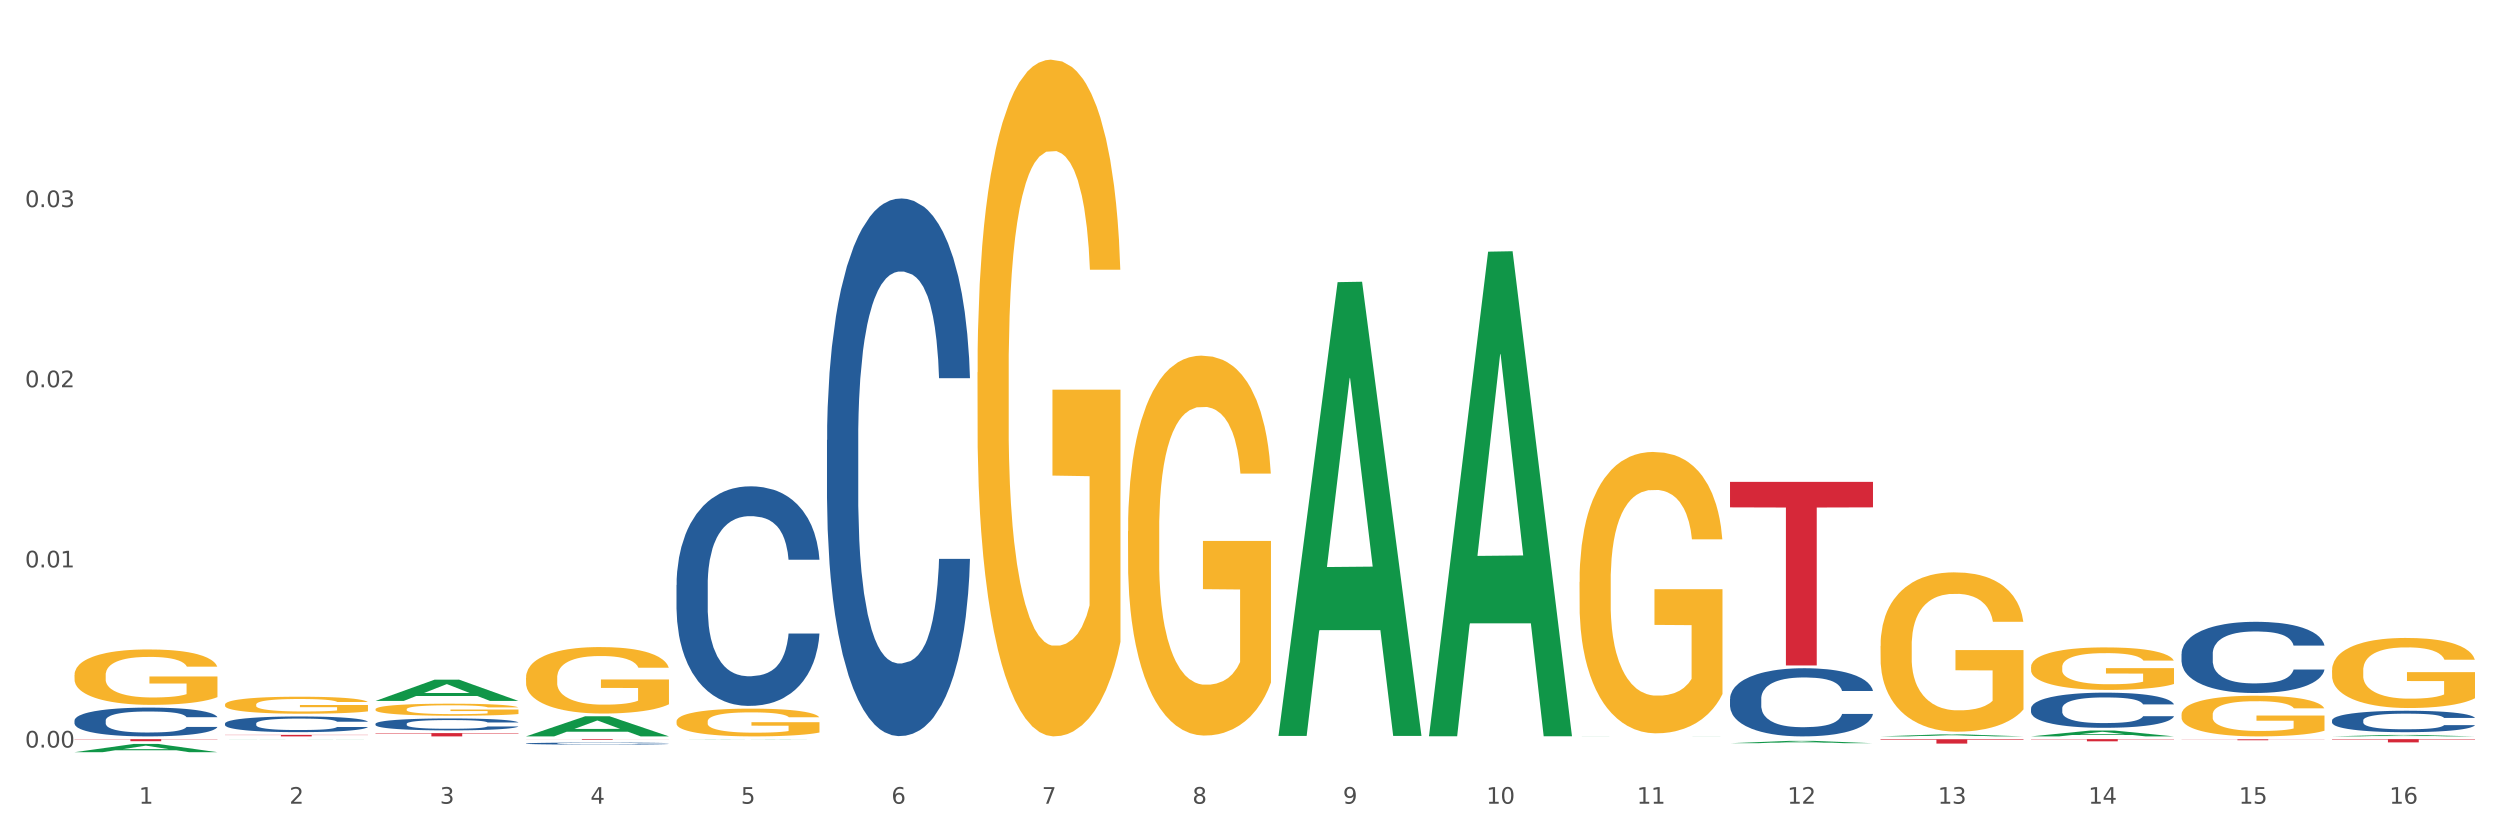 <?xml version="1.0" encoding="utf-8" standalone="no"?>
<!DOCTYPE svg PUBLIC "-//W3C//DTD SVG 1.1//EN"
  "http://www.w3.org/Graphics/SVG/1.1/DTD/svg11.dtd">
<svg xmlns:xlink="http://www.w3.org/1999/xlink" width="1080pt" height="360pt" viewBox="0 0 1080 360" xmlns="http://www.w3.org/2000/svg" version="1.1">
 <rect x="0" y="0" width="1080" height="360" fill="#333333" stroke="none"/>
 <defs>
  <style type="text/css">*{stroke-linejoin: round; stroke-linecap: butt}</style>
 </defs>
 <g id="figure_1">
  <g id="patch_1">
   <path d="M 0 360 
L 1080 360 
L 1080 0 
L 0 0 
z
" style="fill: #ffffff; stroke: #ffffff; stroke-linejoin: miter"/>
  </g>
  <g id="axes_1">
   <g id="matplotlib.axis_1">
    <g id="xtick_1">
     <g id="text_1">
      <!-- 1 -->
      <g style="fill: #4d4d4d" transform="translate(60.004 347.204) scale(0.096 -0.096)">
       <defs>
        <path id="DejaVuSans-31" d="M 794 531 
L 1825 531 
L 1825 4091 
L 703 3866 
L 703 4441 
L 1819 4666 
L 2450 4666 
L 2450 531 
L 3481 531 
L 3481 0 
L 794 0 
L 794 531 
z
" transform="scale(0.016)"/>
       </defs>
       <use xlink:href="#DejaVuSans-31"/>
      </g>
     </g>
    </g>
    <g id="xtick_2">
     <g id="text_2">
      <!-- 2 -->
      <g style="fill: #4d4d4d" transform="translate(125.021 347.204) scale(0.096 -0.096)">
       <defs>
        <path id="DejaVuSans-32" d="M 1228 531 
L 3431 531 
L 3431 0 
L 469 0 
L 469 531 
Q 828 903 1448 1529 
Q 2069 2156 2228 2338 
Q 2531 2678 2651 2914 
Q 2772 3150 2772 3378 
Q 2772 3750 2511 3984 
Q 2250 4219 1831 4219 
Q 1534 4219 1204 4116 
Q 875 4013 500 3803 
L 500 4441 
Q 881 4594 1212 4672 
Q 1544 4750 1819 4750 
Q 2544 4750 2975 4387 
Q 3406 4025 3406 3419 
Q 3406 3131 3298 2873 
Q 3191 2616 2906 2266 
Q 2828 2175 2409 1742 
Q 1991 1309 1228 531 
z
" transform="scale(0.016)"/>
       </defs>
       <use xlink:href="#DejaVuSans-32"/>
      </g>
     </g>
    </g>
    <g id="xtick_3">
     <g id="text_3">
      <!-- 3 -->
      <g style="fill: #4d4d4d" transform="translate(190.039 347.204) scale(0.096 -0.096)">
       <defs>
        <path id="DejaVuSans-33" d="M 2597 2516 
Q 3050 2419 3304 2112 
Q 3559 1806 3559 1356 
Q 3559 666 3084 287 
Q 2609 -91 1734 -91 
Q 1441 -91 1130 -33 
Q 819 25 488 141 
L 488 750 
Q 750 597 1062 519 
Q 1375 441 1716 441 
Q 2309 441 2620 675 
Q 2931 909 2931 1356 
Q 2931 1769 2642 2001 
Q 2353 2234 1838 2234 
L 1294 2234 
L 1294 2753 
L 1863 2753 
Q 2328 2753 2575 2939 
Q 2822 3125 2822 3475 
Q 2822 3834 2567 4026 
Q 2313 4219 1838 4219 
Q 1578 4219 1281 4162 
Q 984 4106 628 3988 
L 628 4550 
Q 988 4650 1302 4700 
Q 1616 4750 1894 4750 
Q 2613 4750 3031 4423 
Q 3450 4097 3450 3541 
Q 3450 3153 3228 2886 
Q 3006 2619 2597 2516 
z
" transform="scale(0.016)"/>
       </defs>
       <use xlink:href="#DejaVuSans-33"/>
      </g>
     </g>
    </g>
    <g id="xtick_4">
     <g id="text_4">
      <!-- 4 -->
      <g style="fill: #4d4d4d" transform="translate(255.056 347.204) scale(0.096 -0.096)">
       <defs>
        <path id="DejaVuSans-34" d="M 2419 4116 
L 825 1625 
L 2419 1625 
L 2419 4116 
z
M 2253 4666 
L 3047 4666 
L 3047 1625 
L 3713 1625 
L 3713 1100 
L 3047 1100 
L 3047 0 
L 2419 0 
L 2419 1100 
L 313 1100 
L 313 1709 
L 2253 4666 
z
" transform="scale(0.016)"/>
       </defs>
       <use xlink:href="#DejaVuSans-34"/>
      </g>
     </g>
    </g>
    <g id="xtick_5">
     <g id="text_5">
      <!-- 5 -->
      <g style="fill: #4d4d4d" transform="translate(320.073 347.204) scale(0.096 -0.096)">
       <defs>
        <path id="DejaVuSans-35" d="M 691 4666 
L 3169 4666 
L 3169 4134 
L 1269 4134 
L 1269 2991 
Q 1406 3038 1543 3061 
Q 1681 3084 1819 3084 
Q 2600 3084 3056 2656 
Q 3513 2228 3513 1497 
Q 3513 744 3044 326 
Q 2575 -91 1722 -91 
Q 1428 -91 1123 -41 
Q 819 9 494 109 
L 494 744 
Q 775 591 1075 516 
Q 1375 441 1709 441 
Q 2250 441 2565 725 
Q 2881 1009 2881 1497 
Q 2881 1984 2565 2268 
Q 2250 2553 1709 2553 
Q 1456 2553 1204 2497 
Q 953 2441 691 2322 
L 691 4666 
z
" transform="scale(0.016)"/>
       </defs>
       <use xlink:href="#DejaVuSans-35"/>
      </g>
     </g>
    </g>
    <g id="xtick_6">
     <g id="text_6">
      <!-- 6 -->
      <g style="fill: #4d4d4d" transform="translate(385.09 347.204) scale(0.096 -0.096)">
       <defs>
        <path id="DejaVuSans-36" d="M 2113 2584 
Q 1688 2584 1439 2293 
Q 1191 2003 1191 1497 
Q 1191 994 1439 701 
Q 1688 409 2113 409 
Q 2538 409 2786 701 
Q 3034 994 3034 1497 
Q 3034 2003 2786 2293 
Q 2538 2584 2113 2584 
z
M 3366 4563 
L 3366 3988 
Q 3128 4100 2886 4159 
Q 2644 4219 2406 4219 
Q 1781 4219 1451 3797 
Q 1122 3375 1075 2522 
Q 1259 2794 1537 2939 
Q 1816 3084 2150 3084 
Q 2853 3084 3261 2657 
Q 3669 2231 3669 1497 
Q 3669 778 3244 343 
Q 2819 -91 2113 -91 
Q 1303 -91 875 529 
Q 447 1150 447 2328 
Q 447 3434 972 4092 
Q 1497 4750 2381 4750 
Q 2619 4750 2861 4703 
Q 3103 4656 3366 4563 
z
" transform="scale(0.016)"/>
       </defs>
       <use xlink:href="#DejaVuSans-36"/>
      </g>
     </g>
    </g>
    <g id="xtick_7">
     <g id="text_7">
      <!-- 7 -->
      <g style="fill: #4d4d4d" transform="translate(450.108 347.204) scale(0.096 -0.096)">
       <defs>
        <path id="DejaVuSans-37" d="M 525 4666 
L 3525 4666 
L 3525 4397 
L 1831 0 
L 1172 0 
L 2766 4134 
L 525 4134 
L 525 4666 
z
" transform="scale(0.016)"/>
       </defs>
       <use xlink:href="#DejaVuSans-37"/>
      </g>
     </g>
    </g>
    <g id="xtick_8">
     <g id="text_8">
      <!-- 8 -->
      <g style="fill: #4d4d4d" transform="translate(515.125 347.204) scale(0.096 -0.096)">
       <defs>
        <path id="DejaVuSans-38" d="M 2034 2216 
Q 1584 2216 1326 1975 
Q 1069 1734 1069 1313 
Q 1069 891 1326 650 
Q 1584 409 2034 409 
Q 2484 409 2743 651 
Q 3003 894 3003 1313 
Q 3003 1734 2745 1975 
Q 2488 2216 2034 2216 
z
M 1403 2484 
Q 997 2584 770 2862 
Q 544 3141 544 3541 
Q 544 4100 942 4425 
Q 1341 4750 2034 4750 
Q 2731 4750 3128 4425 
Q 3525 4100 3525 3541 
Q 3525 3141 3298 2862 
Q 3072 2584 2669 2484 
Q 3125 2378 3379 2068 
Q 3634 1759 3634 1313 
Q 3634 634 3220 271 
Q 2806 -91 2034 -91 
Q 1263 -91 848 271 
Q 434 634 434 1313 
Q 434 1759 690 2068 
Q 947 2378 1403 2484 
z
M 1172 3481 
Q 1172 3119 1398 2916 
Q 1625 2713 2034 2713 
Q 2441 2713 2670 2916 
Q 2900 3119 2900 3481 
Q 2900 3844 2670 4047 
Q 2441 4250 2034 4250 
Q 1625 4250 1398 4047 
Q 1172 3844 1172 3481 
z
" transform="scale(0.016)"/>
       </defs>
       <use xlink:href="#DejaVuSans-38"/>
      </g>
     </g>
    </g>
    <g id="xtick_9">
     <g id="text_9">
      <!-- 9 -->
      <g style="fill: #4d4d4d" transform="translate(580.142 347.204) scale(0.096 -0.096)">
       <defs>
        <path id="DejaVuSans-39" d="M 703 97 
L 703 672 
Q 941 559 1184 500 
Q 1428 441 1663 441 
Q 2288 441 2617 861 
Q 2947 1281 2994 2138 
Q 2813 1869 2534 1725 
Q 2256 1581 1919 1581 
Q 1219 1581 811 2004 
Q 403 2428 403 3163 
Q 403 3881 828 4315 
Q 1253 4750 1959 4750 
Q 2769 4750 3195 4129 
Q 3622 3509 3622 2328 
Q 3622 1225 3098 567 
Q 2575 -91 1691 -91 
Q 1453 -91 1209 -44 
Q 966 3 703 97 
z
M 1959 2075 
Q 2384 2075 2632 2365 
Q 2881 2656 2881 3163 
Q 2881 3666 2632 3958 
Q 2384 4250 1959 4250 
Q 1534 4250 1286 3958 
Q 1038 3666 1038 3163 
Q 1038 2656 1286 2365 
Q 1534 2075 1959 2075 
z
" transform="scale(0.016)"/>
       </defs>
       <use xlink:href="#DejaVuSans-39"/>
      </g>
     </g>
    </g>
    <g id="xtick_10">
     <g id="text_10">
      <!-- 10 -->
      <g style="fill: #4d4d4d" transform="translate(642.105 347.204) scale(0.096 -0.096)">
       <defs>
        <path id="DejaVuSans-30" d="M 2034 4250 
Q 1547 4250 1301 3770 
Q 1056 3291 1056 2328 
Q 1056 1369 1301 889 
Q 1547 409 2034 409 
Q 2525 409 2770 889 
Q 3016 1369 3016 2328 
Q 3016 3291 2770 3770 
Q 2525 4250 2034 4250 
z
M 2034 4750 
Q 2819 4750 3233 4129 
Q 3647 3509 3647 2328 
Q 3647 1150 3233 529 
Q 2819 -91 2034 -91 
Q 1250 -91 836 529 
Q 422 1150 422 2328 
Q 422 3509 836 4129 
Q 1250 4750 2034 4750 
z
" transform="scale(0.016)"/>
       </defs>
       <use xlink:href="#DejaVuSans-31"/>
       <use xlink:href="#DejaVuSans-30" transform="translate(63.623 0)"/>
      </g>
     </g>
    </g>
    <g id="xtick_11">
     <g id="text_11">
      <!-- 11 -->
      <g style="fill: #4d4d4d" transform="translate(707.123 347.204) scale(0.096 -0.096)">
       <use xlink:href="#DejaVuSans-31"/>
       <use xlink:href="#DejaVuSans-31" transform="translate(63.623 0)"/>
      </g>
     </g>
    </g>
    <g id="xtick_12">
     <g id="text_12">
      <!-- 12 -->
      <g style="fill: #4d4d4d" transform="translate(772.14 347.204) scale(0.096 -0.096)">
       <use xlink:href="#DejaVuSans-31"/>
       <use xlink:href="#DejaVuSans-32" transform="translate(63.623 0)"/>
      </g>
     </g>
    </g>
    <g id="xtick_13">
     <g id="text_13">
      <!-- 13 -->
      <g style="fill: #4d4d4d" transform="translate(837.157 347.204) scale(0.096 -0.096)">
       <use xlink:href="#DejaVuSans-31"/>
       <use xlink:href="#DejaVuSans-33" transform="translate(63.623 0)"/>
      </g>
     </g>
    </g>
    <g id="xtick_14">
     <g id="text_14">
      <!-- 14 -->
      <g style="fill: #4d4d4d" transform="translate(902.174 347.204) scale(0.096 -0.096)">
       <use xlink:href="#DejaVuSans-31"/>
       <use xlink:href="#DejaVuSans-34" transform="translate(63.623 0)"/>
      </g>
     </g>
    </g>
    <g id="xtick_15">
     <g id="text_15">
      <!-- 15 -->
      <g style="fill: #4d4d4d" transform="translate(967.192 347.204) scale(0.096 -0.096)">
       <use xlink:href="#DejaVuSans-31"/>
       <use xlink:href="#DejaVuSans-35" transform="translate(63.623 0)"/>
      </g>
     </g>
    </g>
    <g id="xtick_16">
     <g id="text_16">
      <!-- 16 -->
      <g style="fill: #4d4d4d" transform="translate(1032.209 347.204) scale(0.096 -0.096)">
       <use xlink:href="#DejaVuSans-31"/>
       <use xlink:href="#DejaVuSans-36" transform="translate(63.623 0)"/>
      </g>
     </g>
    </g>
    <g id="xtick_17"/>
    <g id="xtick_18"/>
    <g id="xtick_19"/>
    <g id="xtick_20"/>
    <g id="xtick_21"/>
    <g id="xtick_22"/>
    <g id="xtick_23"/>
    <g id="xtick_24"/>
    <g id="xtick_25"/>
    <g id="xtick_26"/>
    <g id="xtick_27"/>
    <g id="xtick_28"/>
    <g id="xtick_29"/>
    <g id="xtick_30"/>
    <g id="xtick_31"/>
   </g>
   <g id="matplotlib.axis_2">
    <g id="ytick_1">
     <g id="text_17">
      <!-- 0.00 -->
      <g style="fill: #4d4d4d" transform="translate(10.8 322.945) scale(0.096 -0.096)">
       <defs>
        <path id="DejaVuSans-2e" d="M 684 794 
L 1344 794 
L 1344 0 
L 684 0 
L 684 794 
z
" transform="scale(0.016)"/>
       </defs>
       <use xlink:href="#DejaVuSans-30"/>
       <use xlink:href="#DejaVuSans-2e" transform="translate(63.623 0)"/>
       <use xlink:href="#DejaVuSans-30" transform="translate(95.41 0)"/>
       <use xlink:href="#DejaVuSans-30" transform="translate(159.033 0)"/>
      </g>
     </g>
    </g>
    <g id="ytick_2">
     <g id="text_18">
      <!-- 0.01 -->
      <g style="fill: #4d4d4d" transform="translate(10.8 245.12) scale(0.096 -0.096)">
       <use xlink:href="#DejaVuSans-30"/>
       <use xlink:href="#DejaVuSans-2e" transform="translate(63.623 0)"/>
       <use xlink:href="#DejaVuSans-30" transform="translate(95.41 0)"/>
       <use xlink:href="#DejaVuSans-31" transform="translate(159.033 0)"/>
      </g>
     </g>
    </g>
    <g id="ytick_3">
     <g id="text_19">
      <!-- 0.02 -->
      <g style="fill: #4d4d4d" transform="translate(10.8 167.295) scale(0.096 -0.096)">
       <use xlink:href="#DejaVuSans-30"/>
       <use xlink:href="#DejaVuSans-2e" transform="translate(63.623 0)"/>
       <use xlink:href="#DejaVuSans-30" transform="translate(95.41 0)"/>
       <use xlink:href="#DejaVuSans-32" transform="translate(159.033 0)"/>
      </g>
     </g>
    </g>
    <g id="ytick_4">
     <g id="text_20">
      <!-- 0.03 -->
      <g style="fill: #4d4d4d" transform="translate(10.8 89.471) scale(0.096 -0.096)">
       <use xlink:href="#DejaVuSans-30"/>
       <use xlink:href="#DejaVuSans-2e" transform="translate(63.623 0)"/>
       <use xlink:href="#DejaVuSans-30" transform="translate(95.41 0)"/>
       <use xlink:href="#DejaVuSans-33" transform="translate(159.033 0)"/>
      </g>
     </g>
    </g>
    <g id="ytick_5"/>
    <g id="ytick_6"/>
    <g id="ytick_7"/>
    <g id="ytick_8"/>
   </g>
   <g id="PolyCollection_1">
    <path d="M 32.175 324.943 
L 32.239 324.939 
L 57.709 321.381 
L 68.28 321.377 
L 93.941 324.95 
L 81.715 324.95 
L 76.176 324.118 
L 49.877 324.118 
L 49.686 324.131 
L 44.337 324.95 
L 32.175 324.95 
L 32.175 324.943 
L 53.188 323.621 
L 72.864 323.618 
L 63.122 322.139 
L 62.995 322.132 
L 62.867 322.142 
L 53.125 323.618 
L 53.188 323.621 
L 32.175 324.943 
z
" clip-path="url(#pc1f22b9126)" style="fill: #109648"/>
    <path d="M 97.192 319.352 
L 97.256 319.352 
L 122.727 319.297 
L 133.297 319.297 
L 158.959 319.352 
L 146.733 319.352 
L 141.193 319.339 
L 114.894 319.339 
L 114.703 319.34 
L 109.354 319.352 
L 97.192 319.352 
L 97.192 319.352 
L 118.206 319.332 
L 137.882 319.332 
L 128.139 319.309 
L 128.012 319.309 
L 127.884 319.309 
L 118.142 319.332 
L 118.206 319.332 
L 97.192 319.352 
z
" clip-path="url(#pc1f22b9126)" style="fill: #109648"/>
    <path d="M 812.382 318.122 
L 812.446 318.121 
L 837.916 317.263 
L 848.487 317.262 
L 874.148 318.123 
L 861.922 318.123 
L 856.382 317.923 
L 830.084 317.923 
L 829.893 317.926 
L 824.544 318.123 
L 812.382 318.123 
L 812.382 318.122 
L 833.395 317.803 
L 853.071 317.802 
L 843.329 317.446 
L 843.201 317.444 
L 843.074 317.446 
L 833.332 317.802 
L 833.395 317.803 
L 812.382 318.122 
z
" clip-path="url(#pc1f22b9126)" style="fill: #109648"/>
    <path d="M 487.296 229.478 
L 487.369 229.329 
L 487.369 223.932 
L 487.514 219.285 
L 488.244 208.043 
L 489.338 198.749 
L 490.14 193.802 
L 490.942 189.755 
L 491.89 185.707 
L 493.057 181.51 
L 495.171 175.364 
L 496.484 172.216 
L 498.088 168.918 
L 501.005 164.122 
L 503.12 161.423 
L 505.308 159.175 
L 508.881 156.477 
L 511.215 155.277 
L 513.694 154.378 
L 516.684 153.778 
L 518.945 153.629 
L 523.903 154.078 
L 528.133 155.427 
L 530.175 156.477 
L 532.8 158.276 
L 534.186 159.475 
L 536.446 161.873 
L 538.78 165.021 
L 540.384 167.719 
L 542.791 172.816 
L 544.614 177.913 
L 546.291 184.208 
L 547.166 188.556 
L 547.822 192.603 
L 548.406 197.25 
L 548.989 204.595 
L 535.863 204.595 
L 535.352 199.348 
L 534.55 194.402 
L 533.383 189.605 
L 532.363 186.607 
L 530.612 182.859 
L 529.008 180.461 
L 527.331 178.662 
L 525.289 177.163 
L 523.685 176.414 
L 521.424 175.814 
L 516.976 175.964 
L 513.986 177.163 
L 511.944 178.662 
L 510.631 180.011 
L 509.464 181.51 
L 508.152 183.609 
L 506.62 186.757 
L 505.527 189.605 
L 504.433 193.202 
L 503.558 196.8 
L 502.756 200.997 
L 502.099 205.494 
L 501.589 210.141 
L 501.151 215.837 
L 500.787 225.281 
L 500.787 245.818 
L 500.932 250.465 
L 501.297 256.611 
L 501.735 261.257 
L 502.464 266.804 
L 503.12 270.551 
L 504.36 275.948 
L 505.745 280.445 
L 506.839 283.293 
L 507.933 285.691 
L 509.829 288.989 
L 511.944 291.687 
L 513.767 293.336 
L 516.246 294.835 
L 517.924 295.435 
L 519.382 295.735 
L 522.955 295.735 
L 525.508 295.285 
L 528.352 294.236 
L 530.539 292.887 
L 532.363 291.238 
L 534.404 288.539 
L 535.717 285.991 
L 535.717 254.662 
L 519.674 254.512 
L 519.674 233.676 
L 549.062 233.676 
L 549.062 294.835 
L 547.822 297.983 
L 546.437 300.831 
L 544.978 303.38 
L 542.791 306.528 
L 540.165 309.526 
L 537.832 311.624 
L 535.352 313.423 
L 532.435 315.072 
L 528.643 316.571 
L 526.31 317.171 
L 523.393 317.62 
L 519.966 317.77 
L 516.976 317.47 
L 514.059 316.721 
L 510.996 315.372 
L 508.006 313.423 
L 505.745 311.474 
L 503.485 309.076 
L 501.078 305.928 
L 499.182 302.93 
L 497.724 300.232 
L 496.119 296.784 
L 494.369 292.287 
L 493.057 288.24 
L 491.89 284.042 
L 490.65 278.646 
L 489.775 273.999 
L 488.9 268.153 
L 488.39 263.806 
L 487.806 257.06 
L 487.369 247.617 
L 487.296 229.478 
z
" clip-path="url(#pc1f22b9126)" style="fill: #f7b32b"/>
    <path d="M 682.347 251.415 
L 682.42 251.304 
L 682.42 247.307 
L 682.566 243.865 
L 683.295 235.539 
L 684.389 228.656 
L 685.191 224.992 
L 685.994 221.995 
L 686.942 218.998 
L 688.108 215.889 
L 690.223 211.337 
L 691.536 209.006 
L 693.14 206.564 
L 696.057 203.011 
L 698.172 201.013 
L 700.36 199.347 
L 703.933 197.349 
L 706.266 196.461 
L 708.746 195.795 
L 711.736 195.351 
L 713.996 195.24 
L 718.955 195.573 
L 723.185 196.572 
L 725.227 197.349 
L 727.852 198.681 
L 729.237 199.57 
L 731.498 201.346 
L 733.832 203.677 
L 735.436 205.675 
L 737.842 209.45 
L 739.665 213.225 
L 741.343 217.887 
L 742.218 221.107 
L 742.874 224.104 
L 743.457 227.546 
L 744.041 232.986 
L 730.915 232.986 
L 730.404 229.1 
L 729.602 225.437 
L 728.435 221.884 
L 727.414 219.664 
L 725.664 216.888 
L 724.06 215.112 
L 722.383 213.78 
L 720.341 212.67 
L 718.736 212.114 
L 716.476 211.67 
L 712.027 211.781 
L 709.037 212.67 
L 706.996 213.78 
L 705.683 214.779 
L 704.516 215.889 
L 703.204 217.443 
L 701.672 219.775 
L 700.578 221.884 
L 699.484 224.548 
L 698.609 227.213 
L 697.807 230.321 
L 697.151 233.652 
L 696.64 237.093 
L 696.203 241.312 
L 695.838 248.306 
L 695.838 263.515 
L 695.984 266.957 
L 696.349 271.509 
L 696.786 274.95 
L 697.516 279.058 
L 698.172 281.833 
L 699.412 285.83 
L 700.797 289.16 
L 701.891 291.27 
L 702.985 293.046 
L 704.881 295.488 
L 706.996 297.487 
L 708.819 298.708 
L 711.298 299.818 
L 712.975 300.262 
L 714.434 300.484 
L 718.007 300.484 
L 720.559 300.151 
L 723.403 299.374 
L 725.591 298.375 
L 727.414 297.154 
L 729.456 295.155 
L 730.769 293.268 
L 730.769 270.065 
L 714.726 269.954 
L 714.726 254.523 
L 744.114 254.523 
L 744.114 299.818 
L 742.874 302.149 
L 741.489 304.259 
L 740.03 306.146 
L 737.842 308.477 
L 735.217 310.698 
L 732.884 312.252 
L 730.404 313.584 
L 727.487 314.805 
L 723.695 315.916 
L 721.362 316.36 
L 718.445 316.693 
L 715.017 316.804 
L 712.027 316.582 
L 709.11 316.027 
L 706.048 315.027 
L 703.058 313.584 
L 700.797 312.141 
L 698.536 310.365 
L 696.13 308.033 
L 694.234 305.813 
L 692.776 303.815 
L 691.171 301.261 
L 689.421 297.931 
L 688.108 294.933 
L 686.942 291.825 
L 685.702 287.828 
L 684.827 284.387 
L 683.952 280.057 
L 683.441 276.837 
L 682.858 271.842 
L 682.42 264.848 
L 682.347 251.415 
z
" clip-path="url(#pc1f22b9126)" style="fill: #f7b32b"/>
    <path d="M 812.382 279.062 
L 812.455 278.999 
L 812.455 276.736 
L 812.601 274.787 
L 813.33 270.073 
L 814.424 266.175 
L 815.226 264.101 
L 816.028 262.403 
L 816.976 260.706 
L 818.143 258.946 
L 820.258 256.369 
L 821.57 255.049 
L 823.175 253.666 
L 826.092 251.654 
L 828.206 250.522 
L 830.394 249.58 
L 833.967 248.448 
L 836.301 247.945 
L 838.78 247.568 
L 841.77 247.317 
L 844.031 247.254 
L 848.99 247.442 
L 853.219 248.008 
L 855.261 248.448 
L 857.886 249.202 
L 859.272 249.705 
L 861.532 250.711 
L 863.866 252.031 
L 865.47 253.163 
L 867.877 255.3 
L 869.7 257.437 
L 871.377 260.078 
L 872.252 261.901 
L 872.909 263.598 
L 873.492 265.547 
L 874.075 268.627 
L 860.949 268.627 
L 860.439 266.427 
L 859.636 264.352 
L 858.47 262.341 
L 857.449 261.083 
L 855.699 259.512 
L 854.094 258.506 
L 852.417 257.752 
L 850.375 257.123 
L 848.771 256.809 
L 846.51 256.557 
L 842.062 256.62 
L 839.072 257.123 
L 837.03 257.752 
L 835.717 258.317 
L 834.551 258.946 
L 833.238 259.826 
L 831.707 261.146 
L 830.613 262.341 
L 829.519 263.849 
L 828.644 265.358 
L 827.842 267.118 
L 827.185 269.004 
L 826.675 270.953 
L 826.237 273.342 
L 825.873 277.302 
L 825.873 285.914 
L 826.019 287.863 
L 826.383 290.44 
L 826.821 292.389 
L 827.55 294.715 
L 828.206 296.286 
L 829.446 298.549 
L 830.832 300.435 
L 831.925 301.63 
L 833.019 302.635 
L 834.915 304.018 
L 837.03 305.15 
L 838.853 305.841 
L 841.333 306.47 
L 843.01 306.721 
L 844.468 306.847 
L 848.042 306.847 
L 850.594 306.659 
L 853.438 306.219 
L 855.626 305.653 
L 857.449 304.961 
L 859.491 303.83 
L 860.803 302.761 
L 860.803 289.623 
L 844.76 289.56 
L 844.76 280.822 
L 874.148 280.822 
L 874.148 306.47 
L 872.909 307.79 
L 871.523 308.985 
L 870.065 310.053 
L 867.877 311.373 
L 865.252 312.631 
L 862.918 313.511 
L 860.439 314.265 
L 857.522 314.956 
L 853.73 315.585 
L 851.396 315.837 
L 848.479 316.025 
L 845.052 316.088 
L 842.062 315.962 
L 839.145 315.648 
L 836.082 315.082 
L 833.092 314.265 
L 830.832 313.448 
L 828.571 312.442 
L 826.164 311.122 
L 824.268 309.865 
L 822.81 308.733 
L 821.206 307.287 
L 819.455 305.401 
L 818.143 303.704 
L 816.976 301.944 
L 815.736 299.681 
L 814.861 297.732 
L 813.986 295.281 
L 813.476 293.458 
L 812.892 290.629 
L 812.455 286.668 
L 812.382 279.062 
z
" clip-path="url(#pc1f22b9126)" style="fill: #f7b32b"/>
    <path d="M 747.365 321.069 
L 747.428 321.068 
L 772.899 320.056 
L 783.469 320.055 
L 809.131 321.071 
L 796.905 321.071 
L 791.365 320.834 
L 765.067 320.834 
L 764.876 320.838 
L 759.527 321.071 
L 747.365 321.071 
L 747.365 321.069 
L 768.378 320.693 
L 788.054 320.692 
L 778.312 320.271 
L 778.184 320.269 
L 778.057 320.272 
L 768.314 320.692 
L 768.378 320.693 
L 747.365 321.069 
z
" clip-path="url(#pc1f22b9126)" style="fill: #109648"/>
    <path d="M 292.244 311.672 
L 292.317 311.661 
L 292.317 311.266 
L 292.463 310.927 
L 293.192 310.105 
L 294.286 309.426 
L 295.088 309.065 
L 295.89 308.769 
L 296.838 308.473 
L 298.005 308.167 
L 300.12 307.718 
L 301.432 307.488 
L 303.037 307.247 
L 305.954 306.896 
L 308.068 306.699 
L 310.256 306.535 
L 313.829 306.337 
L 316.163 306.25 
L 318.642 306.184 
L 321.632 306.14 
L 323.893 306.129 
L 328.852 306.162 
L 333.081 306.261 
L 335.123 306.337 
L 337.748 306.469 
L 339.134 306.557 
L 341.395 306.732 
L 343.728 306.962 
L 345.332 307.159 
L 347.739 307.531 
L 349.562 307.904 
L 351.239 308.364 
L 352.114 308.681 
L 352.771 308.977 
L 353.354 309.317 
L 353.937 309.853 
L 340.811 309.853 
L 340.301 309.47 
L 339.499 309.109 
L 338.332 308.758 
L 337.311 308.539 
L 335.561 308.265 
L 333.956 308.09 
L 332.279 307.959 
L 330.237 307.849 
L 328.633 307.794 
L 326.372 307.75 
L 321.924 307.761 
L 318.934 307.849 
L 316.892 307.959 
L 315.58 308.057 
L 314.413 308.167 
L 313.1 308.32 
L 311.569 308.55 
L 310.475 308.758 
L 309.381 309.021 
L 308.506 309.284 
L 307.704 309.591 
L 307.047 309.919 
L 306.537 310.259 
L 306.099 310.675 
L 305.735 311.365 
L 305.735 312.866 
L 305.881 313.205 
L 306.245 313.654 
L 306.683 313.994 
L 307.412 314.399 
L 308.068 314.673 
L 309.308 315.067 
L 310.694 315.396 
L 311.788 315.604 
L 312.881 315.779 
L 314.777 316.02 
L 316.892 316.217 
L 318.715 316.338 
L 321.195 316.447 
L 322.872 316.491 
L 324.33 316.513 
L 327.904 316.513 
L 330.456 316.48 
L 333.3 316.404 
L 335.488 316.305 
L 337.311 316.184 
L 339.353 315.987 
L 340.665 315.801 
L 340.665 313.512 
L 324.622 313.501 
L 324.622 311.978 
L 354.01 311.978 
L 354.01 316.447 
L 352.771 316.677 
L 351.385 316.885 
L 349.927 317.072 
L 347.739 317.302 
L 345.114 317.521 
L 342.78 317.674 
L 340.301 317.806 
L 337.384 317.926 
L 333.592 318.036 
L 331.258 318.079 
L 328.341 318.112 
L 324.914 318.123 
L 321.924 318.101 
L 319.007 318.047 
L 315.944 317.948 
L 312.954 317.806 
L 310.694 317.663 
L 308.433 317.488 
L 306.027 317.258 
L 304.131 317.039 
L 302.672 316.842 
L 301.068 316.59 
L 299.318 316.261 
L 298.005 315.965 
L 296.838 315.659 
L 295.598 315.264 
L 294.723 314.925 
L 293.848 314.498 
L 293.338 314.18 
L 292.754 313.687 
L 292.317 312.997 
L 292.244 311.672 
z
" clip-path="url(#pc1f22b9126)" style="fill: #f7b32b"/>
    <path d="M 422.278 160.861 
L 422.351 160.594 
L 422.351 150.982 
L 422.497 142.705 
L 423.226 122.68 
L 424.32 106.126 
L 425.122 97.315 
L 425.925 90.106 
L 426.873 82.897 
L 428.039 75.421 
L 430.154 64.474 
L 431.467 58.867 
L 433.071 52.993 
L 435.988 44.449 
L 438.103 39.643 
L 440.291 35.638 
L 443.864 30.832 
L 446.197 28.696 
L 448.677 27.094 
L 451.667 26.026 
L 453.927 25.759 
L 458.886 26.56 
L 463.116 28.963 
L 465.158 30.832 
L 467.783 34.036 
L 469.168 36.172 
L 471.429 40.444 
L 473.763 46.051 
L 475.367 50.857 
L 477.773 59.935 
L 479.596 69.013 
L 481.274 80.227 
L 482.149 87.97 
L 482.805 95.179 
L 483.389 103.456 
L 483.972 116.539 
L 470.846 116.539 
L 470.335 107.194 
L 469.533 98.383 
L 468.366 89.839 
L 467.345 84.499 
L 465.595 77.824 
L 463.991 73.552 
L 462.314 70.348 
L 460.272 67.678 
L 458.667 66.343 
L 456.407 65.275 
L 451.958 65.542 
L 448.969 67.678 
L 446.927 70.348 
L 445.614 72.751 
L 444.447 75.421 
L 443.135 79.159 
L 441.603 84.766 
L 440.509 89.839 
L 439.416 96.247 
L 438.54 102.655 
L 437.738 110.131 
L 437.082 118.141 
L 436.571 126.418 
L 436.134 136.564 
L 435.769 153.385 
L 435.769 189.964 
L 435.915 198.241 
L 436.28 209.188 
L 436.717 217.465 
L 437.447 227.344 
L 438.103 234.019 
L 439.343 243.631 
L 440.728 251.64 
L 441.822 256.713 
L 442.916 260.985 
L 444.812 266.859 
L 446.927 271.665 
L 448.75 274.602 
L 451.229 277.272 
L 452.906 278.34 
L 454.365 278.874 
L 457.938 278.874 
L 460.49 278.073 
L 463.334 276.204 
L 465.522 273.801 
L 467.345 270.864 
L 469.387 266.058 
L 470.7 261.519 
L 470.7 205.717 
L 454.657 205.45 
L 454.657 168.337 
L 484.045 168.337 
L 484.045 277.272 
L 482.805 282.879 
L 481.42 287.952 
L 479.961 292.491 
L 477.773 298.098 
L 475.148 303.438 
L 472.815 307.176 
L 470.335 310.38 
L 467.418 313.317 
L 463.626 315.987 
L 461.293 317.055 
L 458.376 317.856 
L 454.948 318.123 
L 451.958 317.589 
L 449.041 316.254 
L 445.979 313.851 
L 442.989 310.38 
L 440.728 306.909 
L 438.468 302.637 
L 436.061 297.03 
L 434.165 291.69 
L 432.707 286.884 
L 431.102 280.743 
L 429.352 272.733 
L 428.039 265.524 
L 426.873 258.048 
L 425.633 248.437 
L 424.758 240.16 
L 423.883 229.747 
L 423.372 222.004 
L 422.789 209.989 
L 422.351 193.168 
L 422.278 160.861 
z
" clip-path="url(#pc1f22b9126)" style="fill: #f7b32b"/>
    <path d="M 97.192 304.38 
L 97.265 304.373 
L 97.265 304.131 
L 97.411 303.923 
L 98.14 303.419 
L 99.234 303.002 
L 100.036 302.781 
L 100.838 302.599 
L 101.786 302.418 
L 102.953 302.23 
L 105.068 301.954 
L 106.381 301.813 
L 107.985 301.665 
L 110.902 301.45 
L 113.017 301.329 
L 115.204 301.229 
L 118.778 301.108 
L 121.111 301.054 
L 123.591 301.014 
L 126.58 300.987 
L 128.841 300.98 
L 133.8 301 
L 138.03 301.061 
L 140.071 301.108 
L 142.697 301.188 
L 144.082 301.242 
L 146.343 301.35 
L 148.676 301.491 
L 150.281 301.612 
L 152.687 301.84 
L 154.51 302.069 
L 156.188 302.351 
L 157.063 302.546 
L 157.719 302.727 
L 158.302 302.935 
L 158.886 303.265 
L 145.759 303.265 
L 145.249 303.029 
L 144.447 302.808 
L 143.28 302.593 
L 142.259 302.458 
L 140.509 302.29 
L 138.905 302.183 
L 137.227 302.102 
L 135.185 302.035 
L 133.581 302.001 
L 131.321 301.974 
L 126.872 301.981 
L 123.882 302.035 
L 121.84 302.102 
L 120.528 302.163 
L 119.361 302.23 
L 118.048 302.324 
L 116.517 302.465 
L 115.423 302.593 
L 114.329 302.754 
L 113.454 302.915 
L 112.652 303.103 
L 111.996 303.305 
L 111.485 303.513 
L 111.048 303.768 
L 110.683 304.192 
L 110.683 305.112 
L 110.829 305.321 
L 111.194 305.596 
L 111.631 305.804 
L 112.36 306.053 
L 113.017 306.221 
L 114.256 306.463 
L 115.642 306.664 
L 116.736 306.792 
L 117.83 306.899 
L 119.726 307.047 
L 121.84 307.168 
L 123.664 307.242 
L 126.143 307.309 
L 127.82 307.336 
L 129.279 307.35 
L 132.852 307.35 
L 135.404 307.329 
L 138.248 307.282 
L 140.436 307.222 
L 142.259 307.148 
L 144.301 307.027 
L 145.614 306.913 
L 145.614 305.509 
L 129.57 305.502 
L 129.57 304.568 
L 158.959 304.568 
L 158.959 307.309 
L 157.719 307.45 
L 156.333 307.578 
L 154.875 307.692 
L 152.687 307.833 
L 150.062 307.968 
L 147.728 308.062 
L 145.249 308.142 
L 142.332 308.216 
L 138.54 308.284 
L 136.206 308.31 
L 133.289 308.331 
L 129.862 308.337 
L 126.872 308.324 
L 123.955 308.29 
L 120.892 308.23 
L 117.903 308.142 
L 115.642 308.055 
L 113.381 307.948 
L 110.975 307.806 
L 109.079 307.672 
L 107.62 307.551 
L 106.016 307.397 
L 104.266 307.195 
L 102.953 307.014 
L 101.786 306.826 
L 100.547 306.584 
L 99.672 306.375 
L 98.797 306.113 
L 98.286 305.918 
L 97.703 305.616 
L 97.265 305.193 
L 97.192 304.38 
z
" clip-path="url(#pc1f22b9126)" style="fill: #f7b32b"/>
    <path d="M 1007.434 318.122 
L 1007.497 318.121 
L 1032.968 317.478 
L 1043.538 317.477 
L 1069.2 318.123 
L 1056.974 318.123 
L 1051.434 317.973 
L 1025.136 317.973 
L 1024.945 317.975 
L 1019.596 318.123 
L 1007.434 318.123 
L 1007.434 318.122 
L 1028.447 317.883 
L 1048.123 317.882 
L 1038.38 317.615 
L 1038.253 317.614 
L 1038.126 317.616 
L 1028.383 317.882 
L 1028.447 317.883 
L 1007.434 318.122 
z
" clip-path="url(#pc1f22b9126)" style="fill: #109648"/>
    <path d="M 877.399 318.118 
L 877.463 318.116 
L 902.933 315.597 
L 913.504 315.594 
L 939.166 318.123 
L 926.94 318.123 
L 921.4 317.534 
L 895.101 317.534 
L 894.91 317.544 
L 889.561 318.123 
L 877.399 318.123 
L 877.399 318.118 
L 898.412 317.183 
L 918.089 317.18 
L 908.346 316.133 
L 908.219 316.128 
L 908.091 316.136 
L 898.349 317.18 
L 898.412 317.183 
L 877.399 318.118 
z
" clip-path="url(#pc1f22b9126)" style="fill: #109648"/>
    <path d="M 32.175 291.626 
L 32.248 291.604 
L 32.248 290.817 
L 32.394 290.139 
L 33.123 288.499 
L 34.217 287.143 
L 35.019 286.422 
L 35.821 285.831 
L 36.769 285.241 
L 37.936 284.628 
L 40.051 283.732 
L 41.363 283.273 
L 42.968 282.791 
L 45.885 282.092 
L 47.999 281.698 
L 50.187 281.37 
L 53.76 280.976 
L 56.094 280.801 
L 58.573 280.67 
L 61.563 280.583 
L 63.824 280.561 
L 68.783 280.627 
L 73.012 280.823 
L 75.054 280.976 
L 77.679 281.239 
L 79.065 281.414 
L 81.326 281.764 
L 83.659 282.223 
L 85.263 282.617 
L 87.67 283.36 
L 89.493 284.104 
L 91.17 285.022 
L 92.045 285.656 
L 92.702 286.247 
L 93.285 286.924 
L 93.868 287.996 
L 80.742 287.996 
L 80.232 287.231 
L 79.43 286.509 
L 78.263 285.809 
L 77.242 285.372 
L 75.492 284.825 
L 73.887 284.475 
L 72.21 284.213 
L 70.168 283.994 
L 68.564 283.885 
L 66.303 283.797 
L 61.855 283.819 
L 58.865 283.994 
L 56.823 284.213 
L 55.511 284.41 
L 54.344 284.628 
L 53.031 284.934 
L 51.5 285.394 
L 50.406 285.809 
L 49.312 286.334 
L 48.437 286.859 
L 47.635 287.471 
L 46.979 288.127 
L 46.468 288.805 
L 46.031 289.636 
L 45.666 291.014 
L 45.666 294.01 
L 45.812 294.688 
L 46.176 295.584 
L 46.614 296.262 
L 47.343 297.071 
L 47.999 297.618 
L 49.239 298.405 
L 50.625 299.061 
L 51.719 299.477 
L 52.812 299.826 
L 54.708 300.308 
L 56.823 300.701 
L 58.646 300.942 
L 61.126 301.16 
L 62.803 301.248 
L 64.261 301.292 
L 67.835 301.292 
L 70.387 301.226 
L 73.231 301.073 
L 75.419 300.876 
L 77.242 300.636 
L 79.284 300.242 
L 80.596 299.87 
L 80.596 295.3 
L 64.553 295.278 
L 64.553 292.238 
L 93.941 292.238 
L 93.941 301.16 
L 92.702 301.62 
L 91.316 302.035 
L 89.858 302.407 
L 87.67 302.866 
L 85.045 303.303 
L 82.711 303.61 
L 80.232 303.872 
L 77.315 304.113 
L 73.523 304.331 
L 71.189 304.419 
L 68.272 304.484 
L 64.845 304.506 
L 61.855 304.462 
L 58.938 304.353 
L 55.875 304.156 
L 52.885 303.872 
L 50.625 303.588 
L 48.364 303.238 
L 45.958 302.779 
L 44.062 302.341 
L 42.603 301.948 
L 40.999 301.445 
L 39.249 300.789 
L 37.936 300.198 
L 36.769 299.586 
L 35.529 298.799 
L 34.654 298.121 
L 33.779 297.268 
L 33.269 296.634 
L 32.685 295.65 
L 32.248 294.272 
L 32.175 291.626 
z
" clip-path="url(#pc1f22b9126)" style="fill: #f7b32b"/>
    <path d="M 1007.434 289.586 
L 1007.507 289.558 
L 1007.507 288.563 
L 1007.652 287.705 
L 1008.382 285.631 
L 1009.475 283.917 
L 1010.278 283.004 
L 1011.08 282.258 
L 1012.028 281.511 
L 1013.195 280.737 
L 1015.309 279.603 
L 1016.622 279.022 
L 1018.226 278.414 
L 1021.143 277.529 
L 1023.258 277.031 
L 1025.446 276.617 
L 1029.019 276.119 
L 1031.353 275.898 
L 1033.832 275.732 
L 1036.822 275.621 
L 1039.083 275.594 
L 1044.041 275.676 
L 1048.271 275.925 
L 1050.313 276.119 
L 1052.938 276.451 
L 1054.324 276.672 
L 1056.584 277.114 
L 1058.918 277.695 
L 1060.522 278.193 
L 1062.929 279.133 
L 1064.752 280.073 
L 1066.429 281.235 
L 1067.304 282.037 
L 1067.96 282.783 
L 1068.544 283.64 
L 1069.127 284.995 
L 1056.001 284.995 
L 1055.49 284.028 
L 1054.688 283.115 
L 1053.521 282.23 
L 1052.5 281.677 
L 1050.75 280.986 
L 1049.146 280.543 
L 1047.469 280.212 
L 1045.427 279.935 
L 1043.823 279.797 
L 1041.562 279.686 
L 1037.114 279.714 
L 1034.124 279.935 
L 1032.082 280.212 
L 1030.769 280.46 
L 1029.602 280.737 
L 1028.29 281.124 
L 1026.758 281.705 
L 1025.665 282.23 
L 1024.571 282.894 
L 1023.696 283.557 
L 1022.893 284.332 
L 1022.237 285.161 
L 1021.727 286.019 
L 1021.289 287.069 
L 1020.925 288.811 
L 1020.925 292.6 
L 1021.07 293.457 
L 1021.435 294.591 
L 1021.873 295.448 
L 1022.602 296.471 
L 1023.258 297.163 
L 1024.498 298.158 
L 1025.883 298.988 
L 1026.977 299.513 
L 1028.071 299.955 
L 1029.967 300.564 
L 1032.082 301.062 
L 1033.905 301.366 
L 1036.384 301.642 
L 1038.062 301.753 
L 1039.52 301.808 
L 1043.093 301.808 
L 1045.646 301.725 
L 1048.49 301.532 
L 1050.677 301.283 
L 1052.5 300.979 
L 1054.542 300.481 
L 1055.855 300.011 
L 1055.855 294.231 
L 1039.812 294.204 
L 1039.812 290.36 
L 1069.2 290.36 
L 1069.2 301.642 
L 1067.96 302.223 
L 1066.575 302.748 
L 1065.116 303.218 
L 1062.929 303.799 
L 1060.303 304.352 
L 1057.97 304.739 
L 1055.49 305.071 
L 1052.573 305.375 
L 1048.781 305.652 
L 1046.448 305.763 
L 1043.531 305.845 
L 1040.103 305.873 
L 1037.114 305.818 
L 1034.197 305.68 
L 1031.134 305.431 
L 1028.144 305.071 
L 1025.883 304.712 
L 1023.623 304.269 
L 1021.216 303.689 
L 1019.32 303.136 
L 1017.862 302.638 
L 1016.257 302.002 
L 1014.507 301.172 
L 1013.195 300.426 
L 1012.028 299.651 
L 1010.788 298.656 
L 1009.913 297.799 
L 1009.038 296.72 
L 1008.527 295.918 
L 1007.944 294.674 
L 1007.507 292.932 
L 1007.434 289.586 
z
" clip-path="url(#pc1f22b9126)" style="fill: #f7b32b"/>
    <path d="M 942.416 308.673 
L 942.489 308.657 
L 942.489 308.08 
L 942.635 307.582 
L 943.364 306.379 
L 944.458 305.384 
L 945.26 304.855 
L 946.063 304.422 
L 947.011 303.989 
L 948.177 303.539 
L 950.292 302.882 
L 951.605 302.545 
L 953.209 302.192 
L 956.126 301.678 
L 958.241 301.39 
L 960.429 301.149 
L 964.002 300.86 
L 966.335 300.732 
L 968.815 300.636 
L 971.805 300.571 
L 974.065 300.555 
L 979.024 300.603 
L 983.254 300.748 
L 985.296 300.86 
L 987.921 301.053 
L 989.306 301.181 
L 991.567 301.438 
L 993.901 301.775 
L 995.505 302.063 
L 997.911 302.609 
L 999.734 303.154 
L 1001.412 303.828 
L 1002.287 304.294 
L 1002.943 304.727 
L 1003.526 305.224 
L 1004.11 306.01 
L 990.984 306.01 
L 990.473 305.449 
L 989.671 304.919 
L 988.504 304.406 
L 987.483 304.085 
L 985.733 303.684 
L 984.129 303.427 
L 982.451 303.235 
L 980.41 303.074 
L 978.805 302.994 
L 976.545 302.93 
L 972.096 302.946 
L 969.106 303.074 
L 967.065 303.235 
L 965.752 303.379 
L 964.585 303.539 
L 963.273 303.764 
L 961.741 304.101 
L 960.647 304.406 
L 959.553 304.791 
L 958.678 305.176 
L 957.876 305.625 
L 957.22 306.106 
L 956.709 306.604 
L 956.272 307.213 
L 955.907 308.224 
L 955.907 310.422 
L 956.053 310.92 
L 956.418 311.577 
L 956.855 312.075 
L 957.585 312.668 
L 958.241 313.069 
L 959.481 313.647 
L 960.866 314.128 
L 961.96 314.433 
L 963.054 314.69 
L 964.95 315.043 
L 967.065 315.332 
L 968.888 315.508 
L 971.367 315.669 
L 973.044 315.733 
L 974.503 315.765 
L 978.076 315.765 
L 980.628 315.717 
L 983.472 315.604 
L 985.66 315.46 
L 987.483 315.283 
L 989.525 314.995 
L 990.838 314.722 
L 990.838 311.369 
L 974.795 311.353 
L 974.795 309.123 
L 1004.183 309.123 
L 1004.183 315.669 
L 1002.943 316.005 
L 1001.558 316.31 
L 1000.099 316.583 
L 997.911 316.92 
L 995.286 317.241 
L 992.953 317.465 
L 990.473 317.658 
L 987.556 317.834 
L 983.764 317.995 
L 981.431 318.059 
L 978.514 318.107 
L 975.086 318.123 
L 972.096 318.091 
L 969.179 318.011 
L 966.117 317.867 
L 963.127 317.658 
L 960.866 317.449 
L 958.605 317.193 
L 956.199 316.856 
L 954.303 316.535 
L 952.844 316.246 
L 951.24 315.877 
L 949.49 315.396 
L 948.177 314.963 
L 947.011 314.513 
L 945.771 313.936 
L 944.896 313.438 
L 944.021 312.813 
L 943.51 312.347 
L 942.927 311.625 
L 942.489 310.615 
L 942.416 308.673 
z
" clip-path="url(#pc1f22b9126)" style="fill: #f7b32b"/>
    <path d="M 877.399 288.168 
L 877.472 288.152 
L 877.472 287.547 
L 877.618 287.027 
L 878.347 285.769 
L 879.441 284.728 
L 880.243 284.174 
L 881.045 283.721 
L 881.993 283.268 
L 883.16 282.798 
L 885.275 282.11 
L 886.588 281.758 
L 888.192 281.389 
L 891.109 280.852 
L 893.224 280.55 
L 895.411 280.298 
L 898.985 279.996 
L 901.318 279.862 
L 903.798 279.761 
L 906.787 279.694 
L 909.048 279.677 
L 914.007 279.727 
L 918.236 279.878 
L 920.278 279.996 
L 922.904 280.197 
L 924.289 280.332 
L 926.55 280.6 
L 928.883 280.952 
L 930.488 281.255 
L 932.894 281.825 
L 934.717 282.396 
L 936.394 283.1 
L 937.27 283.587 
L 937.926 284.04 
L 938.509 284.56 
L 939.093 285.383 
L 925.966 285.383 
L 925.456 284.795 
L 924.654 284.242 
L 923.487 283.705 
L 922.466 283.369 
L 920.716 282.949 
L 919.111 282.681 
L 917.434 282.48 
L 915.392 282.312 
L 913.788 282.228 
L 911.527 282.161 
L 907.079 282.177 
L 904.089 282.312 
L 902.047 282.48 
L 900.735 282.631 
L 899.568 282.798 
L 898.255 283.033 
L 896.724 283.386 
L 895.63 283.705 
L 894.536 284.107 
L 893.661 284.51 
L 892.859 284.98 
L 892.203 285.483 
L 891.692 286.004 
L 891.255 286.641 
L 890.89 287.698 
L 890.89 289.997 
L 891.036 290.518 
L 891.4 291.206 
L 891.838 291.726 
L 892.567 292.347 
L 893.224 292.766 
L 894.463 293.37 
L 895.849 293.874 
L 896.943 294.193 
L 898.037 294.461 
L 899.933 294.83 
L 902.047 295.132 
L 903.87 295.317 
L 906.35 295.485 
L 908.027 295.552 
L 909.486 295.586 
L 913.059 295.586 
L 915.611 295.535 
L 918.455 295.418 
L 920.643 295.267 
L 922.466 295.082 
L 924.508 294.78 
L 925.82 294.495 
L 925.82 290.988 
L 909.777 290.971 
L 909.777 288.638 
L 939.166 288.638 
L 939.166 295.485 
L 937.926 295.837 
L 936.54 296.156 
L 935.082 296.441 
L 932.894 296.794 
L 930.269 297.129 
L 927.935 297.364 
L 925.456 297.566 
L 922.539 297.75 
L 918.747 297.918 
L 916.413 297.985 
L 913.496 298.036 
L 910.069 298.052 
L 907.079 298.019 
L 904.162 297.935 
L 901.099 297.784 
L 898.109 297.566 
L 895.849 297.348 
L 893.588 297.079 
L 891.182 296.727 
L 889.286 296.391 
L 887.827 296.089 
L 886.223 295.703 
L 884.473 295.2 
L 883.16 294.746 
L 881.993 294.277 
L 880.754 293.672 
L 879.879 293.152 
L 879.003 292.498 
L 878.493 292.011 
L 877.91 291.256 
L 877.472 290.199 
L 877.399 288.168 
z
" clip-path="url(#pc1f22b9126)" style="fill: #f7b32b"/>
    <path d="M 812.382 319.324 
L 874.148 319.324 
L 874.148 319.591 
L 849.852 319.593 
L 849.852 321.242 
L 836.532 321.242 
L 836.532 319.593 
L 812.382 319.591 
L 812.382 319.326 
L 812.382 319.324 
z
" clip-path="url(#pc1f22b9126)" style="fill: #d62839"/>
    <path d="M 877.399 319.297 
L 939.166 319.297 
L 939.166 319.43 
L 914.869 319.431 
L 914.869 320.251 
L 901.549 320.251 
L 901.549 319.431 
L 877.399 319.43 
L 877.399 319.298 
L 877.399 319.297 
z
" clip-path="url(#pc1f22b9126)" style="fill: #d62839"/>
    <path d="M 942.416 319.372 
L 1004.183 319.372 
L 1004.183 319.43 
L 979.886 319.43 
L 979.886 319.788 
L 966.567 319.788 
L 966.567 319.43 
L 942.416 319.43 
L 942.416 319.373 
L 942.416 319.372 
z
" clip-path="url(#pc1f22b9126)" style="fill: #d62839"/>
    <path d="M 1007.434 319.297 
L 1069.2 319.297 
L 1069.2 319.494 
L 1044.903 319.495 
L 1044.903 320.711 
L 1031.584 320.711 
L 1031.584 319.495 
L 1007.434 319.494 
L 1007.434 319.299 
L 1007.434 319.297 
z
" clip-path="url(#pc1f22b9126)" style="fill: #d62839"/>
    <path d="M 97.192 317.463 
L 158.959 317.463 
L 158.959 317.555 
L 134.662 317.555 
L 134.662 318.123 
L 121.343 318.123 
L 121.343 317.555 
L 97.192 317.555 
L 97.192 317.464 
L 97.192 317.463 
z
" clip-path="url(#pc1f22b9126)" style="fill: #d62839"/>
    <path d="M 162.209 316.696 
L 223.976 316.696 
L 223.976 316.895 
L 199.679 316.896 
L 199.679 318.123 
L 186.36 318.123 
L 186.36 316.896 
L 162.209 316.895 
L 162.209 316.698 
L 162.209 316.696 
z
" clip-path="url(#pc1f22b9126)" style="fill: #d62839"/>
    <path d="M 747.365 208.154 
L 809.131 208.154 
L 809.131 219.179 
L 784.834 219.254 
L 784.834 287.494 
L 771.515 287.494 
L 771.515 219.254 
L 747.365 219.179 
L 747.365 208.228 
L 747.365 208.154 
z
" clip-path="url(#pc1f22b9126)" style="fill: #d62839"/>
    <path d="M 227.227 319.297 
L 288.993 319.297 
L 288.993 319.341 
L 264.696 319.342 
L 264.696 319.615 
L 251.377 319.615 
L 251.377 319.342 
L 227.227 319.341 
L 227.227 319.298 
L 227.227 319.297 
z
" clip-path="url(#pc1f22b9126)" style="fill: #d62839"/>
    <path d="M 552.313 317.549 
L 552.377 317.364 
L 577.847 121.89 
L 588.418 121.706 
L 614.079 317.917 
L 601.853 317.917 
L 596.314 272.227 
L 570.015 272.227 
L 569.824 272.963 
L 564.475 317.917 
L 552.313 317.917 
L 552.313 317.549 
L 573.326 244.96 
L 593.002 244.775 
L 583.26 163.527 
L 583.132 163.159 
L 583.005 163.712 
L 573.263 244.775 
L 573.326 244.96 
L 552.313 317.549 
z
" clip-path="url(#pc1f22b9126)" style="fill: #109648"/>
    <path d="M 617.33 317.672 
L 617.394 317.475 
L 642.865 108.724 
L 653.435 108.527 
L 679.097 318.066 
L 666.871 318.066 
L 661.331 269.272 
L 635.032 269.272 
L 634.841 270.059 
L 629.492 318.066 
L 617.33 318.066 
L 617.33 317.672 
L 638.343 240.153 
L 658.02 239.956 
L 648.277 153.19 
L 648.15 152.796 
L 648.022 153.386 
L 638.28 239.956 
L 638.343 240.153 
L 617.33 317.672 
z
" clip-path="url(#pc1f22b9126)" style="fill: #109648"/>
    <path d="M 682.347 317.996 
L 682.411 317.996 
L 707.882 317.978 
L 718.452 317.978 
L 744.114 317.996 
L 731.888 317.996 
L 726.348 317.991 
L 700.05 317.991 
L 699.859 317.991 
L 694.51 317.996 
L 682.347 317.996 
L 682.347 317.996 
L 703.361 317.989 
L 723.037 317.989 
L 713.294 317.982 
L 713.167 317.982 
L 713.04 317.982 
L 703.297 317.989 
L 703.361 317.989 
L 682.347 317.996 
z
" clip-path="url(#pc1f22b9126)" style="fill: #109648"/>
    <path d="M 162.209 306.396 
L 162.282 306.391 
L 162.282 306.22 
L 162.428 306.072 
L 163.157 305.716 
L 164.251 305.421 
L 165.054 305.265 
L 165.856 305.136 
L 166.804 305.008 
L 167.97 304.875 
L 170.085 304.68 
L 171.398 304.58 
L 173.002 304.476 
L 175.919 304.324 
L 178.034 304.238 
L 180.222 304.167 
L 183.795 304.081 
L 186.128 304.043 
L 188.608 304.015 
L 191.598 303.996 
L 193.858 303.991 
L 198.817 304.005 
L 203.047 304.048 
L 205.089 304.081 
L 207.714 304.138 
L 209.099 304.176 
L 211.36 304.253 
L 213.694 304.352 
L 215.298 304.438 
L 217.704 304.599 
L 219.528 304.761 
L 221.205 304.961 
L 222.08 305.098 
L 222.736 305.227 
L 223.32 305.374 
L 223.903 305.607 
L 210.777 305.607 
L 210.266 305.44 
L 209.464 305.284 
L 208.297 305.132 
L 207.276 305.037 
L 205.526 304.918 
L 203.922 304.842 
L 202.245 304.785 
L 200.203 304.737 
L 198.598 304.713 
L 196.338 304.694 
L 191.889 304.699 
L 188.9 304.737 
L 186.858 304.785 
L 185.545 304.828 
L 184.378 304.875 
L 183.066 304.942 
L 181.534 305.041 
L 180.44 305.132 
L 179.347 305.246 
L 178.471 305.36 
L 177.669 305.493 
L 177.013 305.635 
L 176.503 305.783 
L 176.065 305.963 
L 175.7 306.263 
L 175.7 306.914 
L 175.846 307.061 
L 176.211 307.256 
L 176.648 307.403 
L 177.378 307.579 
L 178.034 307.698 
L 179.274 307.869 
L 180.659 308.011 
L 181.753 308.102 
L 182.847 308.178 
L 184.743 308.282 
L 186.858 308.368 
L 188.681 308.42 
L 191.16 308.467 
L 192.837 308.486 
L 194.296 308.496 
L 197.869 308.496 
L 200.422 308.482 
L 203.266 308.448 
L 205.453 308.406 
L 207.276 308.353 
L 209.318 308.268 
L 210.631 308.187 
L 210.631 307.194 
L 194.588 307.189 
L 194.588 306.529 
L 223.976 306.529 
L 223.976 308.467 
L 222.736 308.567 
L 221.351 308.658 
L 219.892 308.738 
L 217.704 308.838 
L 215.079 308.933 
L 212.746 309 
L 210.266 309.057 
L 207.349 309.109 
L 203.557 309.156 
L 201.224 309.175 
L 198.307 309.19 
L 194.879 309.194 
L 191.889 309.185 
L 188.972 309.161 
L 185.91 309.118 
L 182.92 309.057 
L 180.659 308.995 
L 178.399 308.919 
L 175.992 308.819 
L 174.096 308.724 
L 172.638 308.639 
L 171.033 308.529 
L 169.283 308.387 
L 167.97 308.258 
L 166.804 308.125 
L 165.564 307.954 
L 164.689 307.807 
L 163.814 307.622 
L 163.303 307.484 
L 162.72 307.27 
L 162.282 306.971 
L 162.209 306.396 
z
" clip-path="url(#pc1f22b9126)" style="fill: #f7b32b"/>
    <path d="M 292.244 319.66 
L 292.308 319.66 
L 317.778 319.551 
L 328.349 319.551 
L 354.01 319.66 
L 341.784 319.66 
L 336.245 319.635 
L 309.946 319.635 
L 309.755 319.635 
L 304.406 319.66 
L 292.244 319.66 
L 292.244 319.66 
L 313.257 319.619 
L 332.933 319.619 
L 323.191 319.574 
L 323.063 319.574 
L 322.936 319.574 
L 313.194 319.619 
L 313.257 319.619 
L 292.244 319.66 
z
" clip-path="url(#pc1f22b9126)" style="fill: #109648"/>
    <path d="M 227.227 292.805 
L 227.3 292.779 
L 227.3 291.834 
L 227.445 291.021 
L 228.175 289.054 
L 229.269 287.428 
L 230.071 286.562 
L 230.873 285.854 
L 231.821 285.145 
L 232.988 284.411 
L 235.102 283.335 
L 236.415 282.784 
L 238.019 282.207 
L 240.936 281.368 
L 243.051 280.896 
L 245.239 280.502 
L 248.812 280.03 
L 251.146 279.82 
L 253.625 279.663 
L 256.615 279.558 
L 258.876 279.532 
L 263.834 279.61 
L 268.064 279.846 
L 270.106 280.03 
L 272.731 280.345 
L 274.117 280.555 
L 276.377 280.974 
L 278.711 281.525 
L 280.315 281.997 
L 282.722 282.889 
L 284.545 283.781 
L 286.222 284.883 
L 287.097 285.644 
L 287.753 286.352 
L 288.337 287.165 
L 288.92 288.451 
L 275.794 288.451 
L 275.283 287.532 
L 274.481 286.667 
L 273.315 285.827 
L 272.294 285.303 
L 270.543 284.647 
L 268.939 284.227 
L 267.262 283.912 
L 265.22 283.65 
L 263.616 283.519 
L 261.355 283.414 
L 256.907 283.44 
L 253.917 283.65 
L 251.875 283.912 
L 250.562 284.149 
L 249.396 284.411 
L 248.083 284.778 
L 246.552 285.329 
L 245.458 285.827 
L 244.364 286.457 
L 243.489 287.086 
L 242.687 287.821 
L 242.03 288.608 
L 241.52 289.421 
L 241.082 290.418 
L 240.718 292.071 
L 240.718 295.664 
L 240.863 296.478 
L 241.228 297.553 
L 241.666 298.366 
L 242.395 299.337 
L 243.051 299.993 
L 244.291 300.937 
L 245.676 301.724 
L 246.77 302.222 
L 247.864 302.642 
L 249.76 303.219 
L 251.875 303.691 
L 253.698 303.98 
L 256.177 304.242 
L 257.855 304.347 
L 259.313 304.4 
L 262.886 304.4 
L 265.439 304.321 
L 268.283 304.137 
L 270.47 303.901 
L 272.294 303.613 
L 274.335 303.141 
L 275.648 302.695 
L 275.648 297.212 
L 259.605 297.186 
L 259.605 293.54 
L 288.993 293.54 
L 288.993 304.242 
L 287.753 304.793 
L 286.368 305.292 
L 284.909 305.737 
L 282.722 306.288 
L 280.096 306.813 
L 277.763 307.18 
L 275.283 307.495 
L 272.366 307.784 
L 268.574 308.046 
L 266.241 308.151 
L 263.324 308.23 
L 259.897 308.256 
L 256.907 308.203 
L 253.99 308.072 
L 250.927 307.836 
L 247.937 307.495 
L 245.676 307.154 
L 243.416 306.734 
L 241.009 306.183 
L 239.113 305.659 
L 237.655 305.187 
L 236.05 304.583 
L 234.3 303.796 
L 232.988 303.088 
L 231.821 302.354 
L 230.581 301.409 
L 229.706 300.596 
L 228.831 299.573 
L 228.321 298.812 
L 227.737 297.632 
L 227.3 295.979 
L 227.227 292.805 
z
" clip-path="url(#pc1f22b9126)" style="fill: #f7b32b"/>
    <path d="M 227.227 318.107 
L 227.29 318.099 
L 252.761 309.438 
L 263.331 309.43 
L 288.993 318.123 
L 276.767 318.123 
L 271.227 316.099 
L 244.929 316.099 
L 244.738 316.131 
L 239.389 318.123 
L 227.227 318.123 
L 227.227 318.107 
L 248.24 314.891 
L 267.916 314.883 
L 258.174 311.283 
L 258.046 311.267 
L 257.919 311.291 
L 248.176 314.883 
L 248.24 314.891 
L 227.227 318.107 
z
" clip-path="url(#pc1f22b9126)" style="fill: #109648"/>
    <path d="M 162.209 302.8 
L 162.273 302.791 
L 187.744 293.61 
L 198.314 293.601 
L 223.976 302.817 
L 211.75 302.817 
L 206.21 300.671 
L 179.912 300.671 
L 179.721 300.706 
L 174.372 302.817 
L 162.209 302.817 
L 162.209 302.8 
L 183.223 299.39 
L 202.899 299.382 
L 193.156 295.565 
L 193.029 295.548 
L 192.902 295.574 
L 183.159 299.382 
L 183.223 299.39 
L 162.209 302.8 
z
" clip-path="url(#pc1f22b9126)" style="fill: #109648"/>
    <path d="M 32.175 319.297 
L 93.941 319.297 
L 93.941 319.423 
L 69.645 319.424 
L 69.645 320.203 
L 56.325 320.203 
L 56.325 319.424 
L 32.175 319.423 
L 32.175 319.298 
L 32.175 319.297 
z
" clip-path="url(#pc1f22b9126)" style="fill: #d62839"/>
    <path d="M 357.261 190.1 
L 357.334 189.888 
L 357.334 183.948 
L 357.553 175.888 
L 358.356 161.04 
L 359.378 149.798 
L 361.131 136.646 
L 362.08 131.131 
L 363.321 124.98 
L 365.876 115.01 
L 368.797 106.526 
L 370.841 101.859 
L 372.374 98.89 
L 375.806 93.587 
L 377.777 91.253 
L 379.821 89.344 
L 381.574 88.072 
L 384.494 86.587 
L 386.83 85.95 
L 389.532 85.738 
L 391.795 85.95 
L 394.788 86.799 
L 399.169 89.344 
L 400.848 90.829 
L 403.111 93.375 
L 405.448 96.768 
L 407.346 100.162 
L 409.536 105.041 
L 411.8 111.404 
L 413.99 119.465 
L 415.523 126.889 
L 416.764 134.737 
L 417.859 144.283 
L 418.663 154.676 
L 419.028 163.373 
L 405.667 163.373 
L 405.302 155.525 
L 404.572 147.04 
L 403.842 141.313 
L 403.038 136.646 
L 401.797 131.343 
L 400.702 127.95 
L 398.877 123.919 
L 397.198 121.374 
L 395.81 119.889 
L 394.131 118.616 
L 390.554 117.344 
L 387.998 117.344 
L 386.392 117.768 
L 384.421 118.829 
L 382.742 120.313 
L 380.77 122.859 
L 379.237 125.616 
L 377.704 129.222 
L 376.828 131.768 
L 375.514 136.434 
L 374.638 140.252 
L 373.469 146.828 
L 372.812 151.495 
L 371.644 163.585 
L 371.133 172.494 
L 370.914 178.646 
L 370.768 185.433 
L 370.768 218.524 
L 371.206 233.372 
L 371.571 239.735 
L 372.155 246.947 
L 373.25 256.28 
L 374.857 265.401 
L 376.536 271.977 
L 377.923 276.007 
L 379.237 278.977 
L 380.551 281.31 
L 382.158 283.431 
L 383.472 284.704 
L 385.443 285.977 
L 387.779 286.613 
L 389.605 286.613 
L 393.328 285.553 
L 395.007 284.492 
L 396.614 283.007 
L 398.366 280.674 
L 399.753 278.128 
L 400.556 276.219 
L 401.87 272.189 
L 402.892 267.947 
L 403.769 263.068 
L 404.353 258.826 
L 405.01 252.462 
L 405.521 245.25 
L 405.667 241.432 
L 419.028 241.432 
L 418.736 249.068 
L 418.224 256.492 
L 417.202 266.462 
L 416.399 272.189 
L 415.158 279.189 
L 413.844 285.128 
L 412.019 291.704 
L 410.339 296.583 
L 408.587 300.825 
L 406.689 304.643 
L 403.257 309.946 
L 402.016 311.431 
L 399.388 313.976 
L 397.344 315.461 
L 394.35 316.946 
L 391.284 317.794 
L 388.071 318.006 
L 385.224 317.582 
L 382.085 316.309 
L 380.113 315.037 
L 377.923 313.128 
L 375.368 310.158 
L 372.958 306.552 
L 370.695 302.31 
L 368.578 297.431 
L 366.606 291.916 
L 364.051 282.795 
L 362.153 273.886 
L 360.766 265.614 
L 359.817 258.614 
L 358.867 249.705 
L 358.356 243.553 
L 357.553 228.705 
L 357.261 214.918 
L 357.261 190.1 
z
" clip-path="url(#pc1f22b9126)" style="fill: #255c99"/>
    <path d="M 747.365 301.903 
L 747.438 301.876 
L 747.438 301.123 
L 747.657 300.1 
L 748.46 298.217 
L 749.482 296.792 
L 751.234 295.124 
L 752.183 294.425 
L 753.424 293.645 
L 755.98 292.38 
L 758.9 291.304 
L 760.944 290.712 
L 762.478 290.336 
L 765.909 289.663 
L 767.88 289.367 
L 769.925 289.125 
L 771.677 288.964 
L 774.597 288.776 
L 776.934 288.695 
L 779.635 288.668 
L 781.898 288.695 
L 784.892 288.803 
L 789.272 289.125 
L 790.952 289.314 
L 793.215 289.636 
L 795.551 290.067 
L 797.449 290.497 
L 799.64 291.116 
L 801.903 291.923 
L 804.093 292.945 
L 805.627 293.887 
L 806.868 294.882 
L 807.963 296.092 
L 808.766 297.41 
L 809.131 298.513 
L 795.77 298.513 
L 795.405 297.518 
L 794.675 296.442 
L 793.945 295.716 
L 793.142 295.124 
L 791.901 294.452 
L 790.806 294.021 
L 788.98 293.51 
L 787.301 293.187 
L 785.914 292.999 
L 784.235 292.838 
L 780.657 292.676 
L 778.102 292.676 
L 776.496 292.73 
L 774.524 292.864 
L 772.845 293.053 
L 770.874 293.376 
L 769.341 293.725 
L 767.807 294.183 
L 766.931 294.505 
L 765.617 295.097 
L 764.741 295.581 
L 763.573 296.415 
L 762.916 297.007 
L 761.748 298.54 
L 761.237 299.67 
L 761.018 300.45 
L 760.871 301.311 
L 760.871 305.507 
L 761.31 307.39 
L 761.675 308.197 
L 762.259 309.112 
L 763.354 310.295 
L 764.96 311.452 
L 766.639 312.286 
L 768.026 312.797 
L 769.341 313.174 
L 770.655 313.47 
L 772.261 313.739 
L 773.575 313.9 
L 775.546 314.061 
L 777.883 314.142 
L 779.708 314.142 
L 783.432 314.008 
L 785.111 313.873 
L 786.717 313.685 
L 788.469 313.389 
L 789.856 313.066 
L 790.66 312.824 
L 791.974 312.313 
L 792.996 311.775 
L 793.872 311.156 
L 794.456 310.618 
L 795.113 309.811 
L 795.624 308.897 
L 795.77 308.412 
L 809.131 308.412 
L 808.839 309.381 
L 808.328 310.322 
L 807.306 311.587 
L 806.503 312.313 
L 805.262 313.201 
L 803.947 313.954 
L 802.122 314.788 
L 800.443 315.406 
L 798.691 315.944 
L 796.792 316.429 
L 793.361 317.101 
L 792.12 317.289 
L 789.491 317.612 
L 787.447 317.8 
L 784.454 317.989 
L 781.387 318.096 
L 778.175 318.123 
L 775.327 318.069 
L 772.188 317.908 
L 770.217 317.747 
L 768.026 317.505 
L 765.471 317.128 
L 763.062 316.671 
L 760.798 316.133 
L 758.681 315.514 
L 756.71 314.815 
L 754.155 313.658 
L 752.256 312.528 
L 750.869 311.479 
L 749.92 310.591 
L 748.971 309.462 
L 748.46 308.681 
L 747.657 306.798 
L 747.365 305.05 
L 747.365 301.903 
z
" clip-path="url(#pc1f22b9126)" style="fill: #255c99"/>
    <path d="M 877.399 306.053 
L 877.472 306.039 
L 877.472 305.651 
L 877.691 305.124 
L 878.494 304.152 
L 879.516 303.417 
L 881.269 302.557 
L 882.218 302.196 
L 883.459 301.793 
L 886.014 301.141 
L 888.935 300.586 
L 890.979 300.281 
L 892.512 300.087 
L 895.944 299.74 
L 897.915 299.587 
L 899.959 299.462 
L 901.711 299.379 
L 904.632 299.282 
L 906.968 299.24 
L 909.67 299.226 
L 911.933 299.24 
L 914.926 299.296 
L 919.307 299.462 
L 920.986 299.559 
L 923.249 299.726 
L 925.586 299.948 
L 927.484 300.17 
L 929.674 300.489 
L 931.938 300.905 
L 934.128 301.433 
L 935.661 301.918 
L 936.902 302.432 
L 937.997 303.056 
L 938.8 303.736 
L 939.166 304.305 
L 925.805 304.305 
L 925.44 303.791 
L 924.71 303.236 
L 923.979 302.862 
L 923.176 302.557 
L 921.935 302.21 
L 920.84 301.988 
L 919.015 301.724 
L 917.336 301.558 
L 915.948 301.46 
L 914.269 301.377 
L 910.692 301.294 
L 908.136 301.294 
L 906.53 301.322 
L 904.559 301.391 
L 902.88 301.488 
L 900.908 301.655 
L 899.375 301.835 
L 897.842 302.071 
L 896.966 302.237 
L 895.652 302.543 
L 894.775 302.792 
L 893.607 303.223 
L 892.95 303.528 
L 891.782 304.319 
L 891.271 304.901 
L 891.052 305.304 
L 890.906 305.748 
L 890.906 307.912 
L 891.344 308.884 
L 891.709 309.3 
L 892.293 309.772 
L 893.388 310.382 
L 894.995 310.979 
L 896.674 311.409 
L 898.061 311.673 
L 899.375 311.867 
L 900.689 312.02 
L 902.296 312.158 
L 903.61 312.242 
L 905.581 312.325 
L 907.917 312.366 
L 909.743 312.366 
L 913.466 312.297 
L 915.145 312.228 
L 916.751 312.131 
L 918.504 311.978 
L 919.891 311.811 
L 920.694 311.687 
L 922.008 311.423 
L 923.03 311.145 
L 923.906 310.826 
L 924.491 310.549 
L 925.148 310.133 
L 925.659 309.661 
L 925.805 309.411 
L 939.166 309.411 
L 938.873 309.911 
L 938.362 310.396 
L 937.34 311.048 
L 936.537 311.423 
L 935.296 311.881 
L 933.982 312.269 
L 932.157 312.699 
L 930.477 313.019 
L 928.725 313.296 
L 926.827 313.546 
L 923.395 313.893 
L 922.154 313.99 
L 919.526 314.156 
L 917.482 314.254 
L 914.488 314.351 
L 911.422 314.406 
L 908.209 314.42 
L 905.362 314.392 
L 902.223 314.309 
L 900.251 314.226 
L 898.061 314.101 
L 895.506 313.907 
L 893.096 313.671 
L 890.833 313.393 
L 888.716 313.074 
L 886.744 312.713 
L 884.189 312.117 
L 882.291 311.534 
L 880.904 310.993 
L 879.954 310.535 
L 879.005 309.952 
L 878.494 309.55 
L 877.691 308.578 
L 877.399 307.677 
L 877.399 306.053 
z
" clip-path="url(#pc1f22b9126)" style="fill: #255c99"/>
    <path d="M 32.175 311.271 
L 32.248 311.26 
L 32.248 310.942 
L 32.467 310.51 
L 33.27 309.714 
L 34.292 309.112 
L 36.045 308.408 
L 36.994 308.112 
L 38.235 307.783 
L 40.79 307.248 
L 43.711 306.794 
L 45.755 306.544 
L 47.288 306.385 
L 50.72 306.101 
L 52.691 305.976 
L 54.735 305.874 
L 56.487 305.805 
L 59.408 305.726 
L 61.744 305.692 
L 64.445 305.68 
L 66.709 305.692 
L 69.702 305.737 
L 74.083 305.874 
L 75.762 305.953 
L 78.025 306.089 
L 80.362 306.271 
L 82.26 306.453 
L 84.45 306.714 
L 86.713 307.055 
L 88.904 307.487 
L 90.437 307.885 
L 91.678 308.305 
L 92.773 308.817 
L 93.576 309.373 
L 93.941 309.839 
L 80.581 309.839 
L 80.216 309.419 
L 79.485 308.964 
L 78.755 308.658 
L 77.952 308.408 
L 76.711 308.123 
L 75.616 307.942 
L 73.791 307.726 
L 72.111 307.589 
L 70.724 307.51 
L 69.045 307.442 
L 65.468 307.373 
L 62.912 307.373 
L 61.306 307.396 
L 59.335 307.453 
L 57.655 307.533 
L 55.684 307.669 
L 54.151 307.817 
L 52.618 308.01 
L 51.742 308.146 
L 50.427 308.396 
L 49.551 308.601 
L 48.383 308.953 
L 47.726 309.203 
L 46.558 309.851 
L 46.047 310.328 
L 45.828 310.657 
L 45.682 311.021 
L 45.682 312.794 
L 46.12 313.589 
L 46.485 313.93 
L 47.069 314.316 
L 48.164 314.816 
L 49.77 315.305 
L 51.45 315.657 
L 52.837 315.873 
L 54.151 316.032 
L 55.465 316.157 
L 57.071 316.271 
L 58.386 316.339 
L 60.357 316.407 
L 62.693 316.441 
L 64.518 316.441 
L 68.242 316.385 
L 69.921 316.328 
L 71.527 316.248 
L 73.28 316.123 
L 74.667 315.987 
L 75.47 315.885 
L 76.784 315.669 
L 77.806 315.441 
L 78.682 315.18 
L 79.266 314.953 
L 79.923 314.612 
L 80.435 314.226 
L 80.581 314.021 
L 93.941 314.021 
L 93.649 314.43 
L 93.138 314.828 
L 92.116 315.362 
L 91.313 315.669 
L 90.072 316.044 
L 88.758 316.362 
L 86.932 316.714 
L 85.253 316.976 
L 83.501 317.203 
L 81.603 317.407 
L 78.171 317.691 
L 76.93 317.771 
L 74.302 317.907 
L 72.257 317.987 
L 69.264 318.066 
L 66.198 318.112 
L 62.985 318.123 
L 60.138 318.1 
L 56.998 318.032 
L 55.027 317.964 
L 52.837 317.862 
L 50.281 317.703 
L 47.872 317.51 
L 45.609 317.282 
L 43.492 317.021 
L 41.52 316.726 
L 38.965 316.237 
L 37.067 315.76 
L 35.679 315.316 
L 34.73 314.941 
L 33.781 314.464 
L 33.27 314.135 
L 32.467 313.339 
L 32.175 312.601 
L 32.175 311.271 
z
" clip-path="url(#pc1f22b9126)" style="fill: #255c99"/>
    <path d="M 97.192 312.557 
L 97.265 312.55 
L 97.265 312.377 
L 97.484 312.142 
L 98.287 311.709 
L 99.31 311.381 
L 101.062 310.997 
L 102.011 310.836 
L 103.252 310.656 
L 105.807 310.366 
L 108.728 310.118 
L 110.772 309.982 
L 112.305 309.895 
L 115.737 309.74 
L 117.708 309.672 
L 119.752 309.617 
L 121.505 309.58 
L 124.425 309.536 
L 126.761 309.518 
L 129.463 309.511 
L 131.726 309.518 
L 134.719 309.542 
L 139.1 309.617 
L 140.779 309.66 
L 143.042 309.734 
L 145.379 309.833 
L 147.277 309.932 
L 149.467 310.075 
L 151.731 310.26 
L 153.921 310.496 
L 155.454 310.712 
L 156.695 310.941 
L 157.79 311.22 
L 158.594 311.523 
L 158.959 311.777 
L 145.598 311.777 
L 145.233 311.548 
L 144.503 311.3 
L 143.773 311.133 
L 142.969 310.997 
L 141.728 310.842 
L 140.633 310.743 
L 138.808 310.626 
L 137.129 310.551 
L 135.741 310.508 
L 134.062 310.471 
L 130.485 310.434 
L 127.929 310.434 
L 126.323 310.446 
L 124.352 310.477 
L 122.673 310.52 
L 120.701 310.595 
L 119.168 310.675 
L 117.635 310.78 
L 116.759 310.855 
L 115.445 310.991 
L 114.569 311.102 
L 113.4 311.294 
L 112.743 311.43 
L 111.575 311.783 
L 111.064 312.043 
L 110.845 312.222 
L 110.699 312.421 
L 110.699 313.386 
L 111.137 313.819 
L 111.502 314.005 
L 112.086 314.215 
L 113.181 314.488 
L 114.788 314.754 
L 116.467 314.946 
L 117.854 315.063 
L 119.168 315.15 
L 120.482 315.218 
L 122.089 315.28 
L 123.403 315.317 
L 125.374 315.354 
L 127.71 315.373 
L 129.536 315.373 
L 133.259 315.342 
L 134.938 315.311 
L 136.545 315.268 
L 138.297 315.2 
L 139.684 315.125 
L 140.487 315.07 
L 141.801 314.952 
L 142.823 314.828 
L 143.7 314.686 
L 144.284 314.562 
L 144.941 314.376 
L 145.452 314.166 
L 145.598 314.055 
L 158.959 314.055 
L 158.667 314.277 
L 158.156 314.494 
L 157.133 314.785 
L 156.33 314.952 
L 155.089 315.156 
L 153.775 315.33 
L 151.95 315.521 
L 150.27 315.664 
L 148.518 315.788 
L 146.62 315.899 
L 143.188 316.054 
L 141.947 316.097 
L 139.319 316.171 
L 137.275 316.215 
L 134.281 316.258 
L 131.215 316.283 
L 128.002 316.289 
L 125.155 316.277 
L 122.016 316.239 
L 120.044 316.202 
L 117.854 316.147 
L 115.299 316.06 
L 112.889 315.955 
L 110.626 315.831 
L 108.509 315.689 
L 106.538 315.528 
L 103.982 315.261 
L 102.084 315.002 
L 100.697 314.76 
L 99.748 314.556 
L 98.798 314.296 
L 98.287 314.116 
L 97.484 313.683 
L 97.192 313.281 
L 97.192 312.557 
z
" clip-path="url(#pc1f22b9126)" style="fill: #255c99"/>
    <path d="M 942.416 282.44 
L 942.489 282.412 
L 942.489 281.626 
L 942.708 280.558 
L 943.512 278.591 
L 944.534 277.102 
L 946.286 275.361 
L 947.235 274.63 
L 948.476 273.815 
L 951.032 272.495 
L 953.952 271.371 
L 955.996 270.753 
L 957.529 270.36 
L 960.961 269.657 
L 962.932 269.348 
L 964.976 269.096 
L 966.729 268.927 
L 969.649 268.73 
L 971.985 268.646 
L 974.687 268.618 
L 976.95 268.646 
L 979.943 268.758 
L 984.324 269.096 
L 986.003 269.292 
L 988.267 269.629 
L 990.603 270.079 
L 992.501 270.528 
L 994.691 271.175 
L 996.955 272.017 
L 999.145 273.085 
L 1000.678 274.068 
L 1001.919 275.108 
L 1003.015 276.372 
L 1003.818 277.749 
L 1004.183 278.9 
L 990.822 278.9 
L 990.457 277.861 
L 989.727 276.737 
L 988.997 275.979 
L 988.194 275.361 
L 986.952 274.658 
L 985.857 274.209 
L 984.032 273.675 
L 982.353 273.338 
L 980.966 273.141 
L 979.286 272.973 
L 975.709 272.804 
L 973.154 272.804 
L 971.547 272.86 
L 969.576 273.001 
L 967.897 273.197 
L 965.926 273.534 
L 964.392 273.9 
L 962.859 274.377 
L 961.983 274.714 
L 960.669 275.332 
L 959.793 275.838 
L 958.625 276.709 
L 957.967 277.327 
L 956.799 278.929 
L 956.288 280.108 
L 956.069 280.923 
L 955.923 281.822 
L 955.923 286.205 
L 956.361 288.172 
L 956.726 289.014 
L 957.31 289.97 
L 958.406 291.206 
L 960.012 292.414 
L 961.691 293.285 
L 963.078 293.819 
L 964.392 294.212 
L 965.707 294.521 
L 967.313 294.802 
L 968.627 294.97 
L 970.598 295.139 
L 972.935 295.223 
L 974.76 295.223 
L 978.483 295.083 
L 980.163 294.942 
L 981.769 294.746 
L 983.521 294.437 
L 984.908 294.099 
L 985.711 293.847 
L 987.025 293.313 
L 988.048 292.751 
L 988.924 292.105 
L 989.508 291.543 
L 990.165 290.7 
L 990.676 289.745 
L 990.822 289.239 
L 1004.183 289.239 
L 1003.891 290.251 
L 1003.38 291.234 
L 1002.358 292.554 
L 1001.554 293.313 
L 1000.313 294.24 
L 998.999 295.027 
L 997.174 295.897 
L 995.495 296.544 
L 993.742 297.106 
L 991.844 297.611 
L 988.413 298.314 
L 987.171 298.51 
L 984.543 298.847 
L 982.499 299.044 
L 979.505 299.241 
L 976.439 299.353 
L 973.227 299.381 
L 970.379 299.325 
L 967.24 299.156 
L 965.268 298.988 
L 963.078 298.735 
L 960.523 298.342 
L 958.114 297.864 
L 955.85 297.302 
L 953.733 296.656 
L 951.762 295.926 
L 949.206 294.718 
L 947.308 293.538 
L 945.921 292.442 
L 944.972 291.515 
L 944.023 290.335 
L 943.512 289.52 
L 942.708 287.553 
L 942.416 285.727 
L 942.416 282.44 
z
" clip-path="url(#pc1f22b9126)" style="fill: #255c99"/>
    <path d="M 1007.434 311.206 
L 1007.507 311.198 
L 1007.507 310.961 
L 1007.726 310.64 
L 1008.529 310.048 
L 1009.551 309.6 
L 1011.303 309.076 
L 1012.252 308.856 
L 1013.493 308.611 
L 1016.049 308.214 
L 1018.969 307.876 
L 1021.013 307.69 
L 1022.547 307.571 
L 1025.978 307.36 
L 1027.949 307.267 
L 1029.994 307.191 
L 1031.746 307.14 
L 1034.666 307.081 
L 1037.003 307.056 
L 1039.704 307.047 
L 1041.967 307.056 
L 1044.961 307.09 
L 1049.341 307.191 
L 1051.021 307.25 
L 1053.284 307.352 
L 1055.62 307.487 
L 1057.518 307.622 
L 1059.709 307.816 
L 1061.972 308.07 
L 1064.162 308.391 
L 1065.696 308.687 
L 1066.937 309 
L 1068.032 309.38 
L 1068.835 309.794 
L 1069.2 310.141 
L 1055.839 310.141 
L 1055.474 309.828 
L 1054.744 309.49 
L 1054.014 309.262 
L 1053.211 309.076 
L 1051.97 308.865 
L 1050.875 308.729 
L 1049.049 308.569 
L 1047.37 308.467 
L 1045.983 308.408 
L 1044.304 308.357 
L 1040.726 308.307 
L 1038.171 308.307 
L 1036.565 308.324 
L 1034.593 308.366 
L 1032.914 308.425 
L 1030.943 308.527 
L 1029.41 308.636 
L 1027.876 308.78 
L 1027 308.882 
L 1025.686 309.067 
L 1024.81 309.22 
L 1023.642 309.482 
L 1022.985 309.668 
L 1021.817 310.149 
L 1021.306 310.504 
L 1021.086 310.75 
L 1020.94 311.02 
L 1020.94 312.339 
L 1021.379 312.93 
L 1021.744 313.184 
L 1022.328 313.471 
L 1023.423 313.843 
L 1025.029 314.207 
L 1026.708 314.469 
L 1028.095 314.629 
L 1029.41 314.748 
L 1030.724 314.841 
L 1032.33 314.925 
L 1033.644 314.976 
L 1035.615 315.027 
L 1037.952 315.052 
L 1039.777 315.052 
L 1043.501 315.01 
L 1045.18 314.968 
L 1046.786 314.908 
L 1048.538 314.815 
L 1049.925 314.714 
L 1050.728 314.638 
L 1052.043 314.477 
L 1053.065 314.308 
L 1053.941 314.114 
L 1054.525 313.945 
L 1055.182 313.691 
L 1055.693 313.404 
L 1055.839 313.252 
L 1069.2 313.252 
L 1068.908 313.556 
L 1068.397 313.852 
L 1067.375 314.249 
L 1066.572 314.477 
L 1065.33 314.756 
L 1064.016 314.993 
L 1062.191 315.255 
L 1060.512 315.449 
L 1058.76 315.618 
L 1056.861 315.771 
L 1053.43 315.982 
L 1052.189 316.041 
L 1049.56 316.142 
L 1047.516 316.202 
L 1044.523 316.261 
L 1041.456 316.295 
L 1038.244 316.303 
L 1035.396 316.286 
L 1032.257 316.235 
L 1030.286 316.185 
L 1028.095 316.109 
L 1025.54 315.99 
L 1023.131 315.847 
L 1020.867 315.678 
L 1018.75 315.483 
L 1016.779 315.263 
L 1014.224 314.9 
L 1012.325 314.545 
L 1010.938 314.215 
L 1009.989 313.936 
L 1009.04 313.581 
L 1008.529 313.336 
L 1007.726 312.744 
L 1007.434 312.195 
L 1007.434 311.206 
z
" clip-path="url(#pc1f22b9126)" style="fill: #255c99"/>
    <path d="M 292.244 252.712 
L 292.317 252.626 
L 292.317 250.2 
L 292.536 246.908 
L 293.339 240.843 
L 294.361 236.251 
L 296.113 230.879 
L 297.063 228.627 
L 298.304 226.114 
L 300.859 222.042 
L 303.78 218.577 
L 305.824 216.671 
L 307.357 215.458 
L 310.788 213.292 
L 312.76 212.339 
L 314.804 211.559 
L 316.556 211.039 
L 319.477 210.433 
L 321.813 210.173 
L 324.514 210.086 
L 326.778 210.173 
L 329.771 210.519 
L 334.152 211.559 
L 335.831 212.166 
L 338.094 213.205 
L 340.431 214.591 
L 342.329 215.978 
L 344.519 217.97 
L 346.782 220.569 
L 348.973 223.862 
L 350.506 226.894 
L 351.747 230.1 
L 352.842 233.998 
L 353.645 238.244 
L 354.01 241.796 
L 340.65 241.796 
L 340.284 238.59 
L 339.554 235.125 
L 338.824 232.785 
L 338.021 230.879 
L 336.78 228.713 
L 335.685 227.327 
L 333.86 225.681 
L 332.18 224.641 
L 330.793 224.035 
L 329.114 223.515 
L 325.536 222.995 
L 322.981 222.995 
L 321.375 223.169 
L 319.404 223.602 
L 317.724 224.208 
L 315.753 225.248 
L 314.22 226.374 
L 312.687 227.847 
L 311.811 228.887 
L 310.496 230.793 
L 309.62 232.352 
L 308.452 235.038 
L 307.795 236.944 
L 306.627 241.883 
L 306.116 245.521 
L 305.897 248.034 
L 305.751 250.806 
L 305.751 264.322 
L 306.189 270.387 
L 306.554 272.986 
L 307.138 275.931 
L 308.233 279.743 
L 309.839 283.469 
L 311.519 286.155 
L 312.906 287.801 
L 314.22 289.014 
L 315.534 289.967 
L 317.14 290.833 
L 318.455 291.353 
L 320.426 291.873 
L 322.762 292.133 
L 324.587 292.133 
L 328.311 291.7 
L 329.99 291.266 
L 331.596 290.66 
L 333.349 289.707 
L 334.736 288.667 
L 335.539 287.887 
L 336.853 286.241 
L 337.875 284.509 
L 338.751 282.516 
L 339.335 280.783 
L 339.992 278.184 
L 340.504 275.238 
L 340.65 273.679 
L 354.01 273.679 
L 353.718 276.798 
L 353.207 279.83 
L 352.185 283.902 
L 351.382 286.241 
L 350.141 289.1 
L 348.827 291.526 
L 347.001 294.212 
L 345.322 296.205 
L 343.57 297.937 
L 341.672 299.497 
L 338.24 301.663 
L 336.999 302.269 
L 334.371 303.309 
L 332.326 303.916 
L 329.333 304.522 
L 326.267 304.869 
L 323.054 304.955 
L 320.207 304.782 
L 317.067 304.262 
L 315.096 303.742 
L 312.906 302.963 
L 310.35 301.75 
L 307.941 300.277 
L 305.678 298.544 
L 303.561 296.551 
L 301.589 294.299 
L 299.034 290.573 
L 297.136 286.934 
L 295.748 283.556 
L 294.799 280.696 
L 293.85 277.058 
L 293.339 274.545 
L 292.536 268.48 
L 292.244 262.849 
L 292.244 252.712 
z
" clip-path="url(#pc1f22b9126)" style="fill: #255c99"/>
    <path d="M 227.227 321.187 
L 227.3 321.187 
L 227.3 321.164 
L 227.519 321.133 
L 228.322 321.076 
L 229.344 321.033 
L 231.096 320.983 
L 232.045 320.962 
L 233.287 320.939 
L 235.842 320.901 
L 238.762 320.868 
L 240.807 320.85 
L 242.34 320.839 
L 245.771 320.819 
L 247.743 320.81 
L 249.787 320.803 
L 251.539 320.798 
L 254.459 320.792 
L 256.796 320.79 
L 259.497 320.789 
L 261.76 320.79 
L 264.754 320.793 
L 269.134 320.803 
L 270.814 320.808 
L 273.077 320.818 
L 275.413 320.831 
L 277.312 320.844 
L 279.502 320.863 
L 281.765 320.887 
L 283.955 320.918 
L 285.489 320.946 
L 286.73 320.976 
L 287.825 321.012 
L 288.628 321.052 
L 288.993 321.085 
L 275.632 321.085 
L 275.267 321.055 
L 274.537 321.023 
L 273.807 321.001 
L 273.004 320.983 
L 271.763 320.963 
L 270.668 320.95 
L 268.842 320.935 
L 267.163 320.925 
L 265.776 320.919 
L 264.097 320.914 
L 260.519 320.91 
L 257.964 320.91 
L 256.358 320.911 
L 254.386 320.915 
L 252.707 320.921 
L 250.736 320.931 
L 249.203 320.941 
L 247.669 320.955 
L 246.793 320.965 
L 245.479 320.982 
L 244.603 320.997 
L 243.435 321.022 
L 242.778 321.04 
L 241.61 321.086 
L 241.099 321.12 
L 240.88 321.144 
L 240.734 321.17 
L 240.734 321.296 
L 241.172 321.353 
L 241.537 321.377 
L 242.121 321.404 
L 243.216 321.44 
L 244.822 321.475 
L 246.501 321.5 
L 247.889 321.515 
L 249.203 321.527 
L 250.517 321.536 
L 252.123 321.544 
L 253.437 321.549 
L 255.409 321.553 
L 257.745 321.556 
L 259.57 321.556 
L 263.294 321.552 
L 264.973 321.548 
L 266.579 321.542 
L 268.331 321.533 
L 269.718 321.524 
L 270.522 321.516 
L 271.836 321.501 
L 272.858 321.485 
L 273.734 321.466 
L 274.318 321.45 
L 274.975 321.426 
L 275.486 321.398 
L 275.632 321.383 
L 288.993 321.383 
L 288.701 321.413 
L 288.19 321.441 
L 287.168 321.479 
L 286.365 321.501 
L 285.124 321.528 
L 283.809 321.55 
L 281.984 321.575 
L 280.305 321.594 
L 278.553 321.61 
L 276.654 321.625 
L 273.223 321.645 
L 271.982 321.651 
L 269.353 321.66 
L 267.309 321.666 
L 264.316 321.672 
L 261.249 321.675 
L 258.037 321.676 
L 255.19 321.674 
L 252.05 321.669 
L 250.079 321.664 
L 247.889 321.657 
L 245.333 321.646 
L 242.924 321.632 
L 240.661 321.616 
L 238.543 321.597 
L 236.572 321.576 
L 234.017 321.541 
L 232.118 321.507 
L 230.731 321.476 
L 229.782 321.449 
L 228.833 321.415 
L 228.322 321.391 
L 227.519 321.335 
L 227.227 321.282 
L 227.227 321.187 
z
" clip-path="url(#pc1f22b9126)" style="fill: #255c99"/>
    <path d="M 162.209 312.684 
L 162.282 312.679 
L 162.282 312.548 
L 162.502 312.369 
L 163.305 312.039 
L 164.327 311.79 
L 166.079 311.498 
L 167.028 311.376 
L 168.269 311.239 
L 170.825 311.018 
L 173.745 310.83 
L 175.789 310.726 
L 177.323 310.66 
L 180.754 310.543 
L 182.725 310.491 
L 184.77 310.449 
L 186.522 310.42 
L 189.442 310.387 
L 191.778 310.373 
L 194.48 310.369 
L 196.743 310.373 
L 199.737 310.392 
L 204.117 310.449 
L 205.796 310.482 
L 208.06 310.538 
L 210.396 310.613 
L 212.294 310.689 
L 214.485 310.797 
L 216.748 310.938 
L 218.938 311.117 
L 220.471 311.282 
L 221.713 311.456 
L 222.808 311.668 
L 223.611 311.898 
L 223.976 312.091 
L 210.615 312.091 
L 210.25 311.917 
L 209.52 311.729 
L 208.79 311.602 
L 207.987 311.498 
L 206.746 311.381 
L 205.65 311.305 
L 203.825 311.216 
L 202.146 311.159 
L 200.759 311.126 
L 199.079 311.098 
L 195.502 311.07 
L 192.947 311.07 
L 191.34 311.079 
L 189.369 311.103 
L 187.69 311.136 
L 185.719 311.192 
L 184.185 311.253 
L 182.652 311.333 
L 181.776 311.39 
L 180.462 311.493 
L 179.586 311.578 
L 178.418 311.724 
L 177.761 311.828 
L 176.592 312.096 
L 176.081 312.294 
L 175.862 312.43 
L 175.716 312.581 
L 175.716 313.315 
L 176.154 313.644 
L 176.519 313.786 
L 177.104 313.946 
L 178.199 314.153 
L 179.805 314.355 
L 181.484 314.501 
L 182.871 314.59 
L 184.185 314.656 
L 185.5 314.708 
L 187.106 314.755 
L 188.42 314.783 
L 190.391 314.812 
L 192.728 314.826 
L 194.553 314.826 
L 198.276 314.802 
L 199.956 314.779 
L 201.562 314.746 
L 203.314 314.694 
L 204.701 314.637 
L 205.504 314.595 
L 206.819 314.506 
L 207.841 314.411 
L 208.717 314.303 
L 209.301 314.209 
L 209.958 314.068 
L 210.469 313.908 
L 210.615 313.823 
L 223.976 313.823 
L 223.684 313.993 
L 223.173 314.157 
L 222.151 314.379 
L 221.348 314.506 
L 220.106 314.661 
L 218.792 314.793 
L 216.967 314.939 
L 215.288 315.047 
L 213.535 315.141 
L 211.637 315.226 
L 208.206 315.343 
L 206.965 315.376 
L 204.336 315.433 
L 202.292 315.466 
L 199.299 315.499 
L 196.232 315.517 
L 193.02 315.522 
L 190.172 315.513 
L 187.033 315.485 
L 185.062 315.456 
L 182.871 315.414 
L 180.316 315.348 
L 177.907 315.268 
L 175.643 315.174 
L 173.526 315.066 
L 171.555 314.943 
L 168.999 314.741 
L 167.101 314.543 
L 165.714 314.36 
L 164.765 314.204 
L 163.816 314.007 
L 163.305 313.87 
L 162.502 313.541 
L 162.209 313.235 
L 162.209 312.684 
z
" clip-path="url(#pc1f22b9126)" style="fill: #255c99"/>
   </g>
  </g>
 </g>
 <defs>
  <clipPath id="pc1f22b9126">
   <rect x="32.175" y="10.8" width="1037.025" height="329.109"/>
  </clipPath>
 </defs>
</svg>
